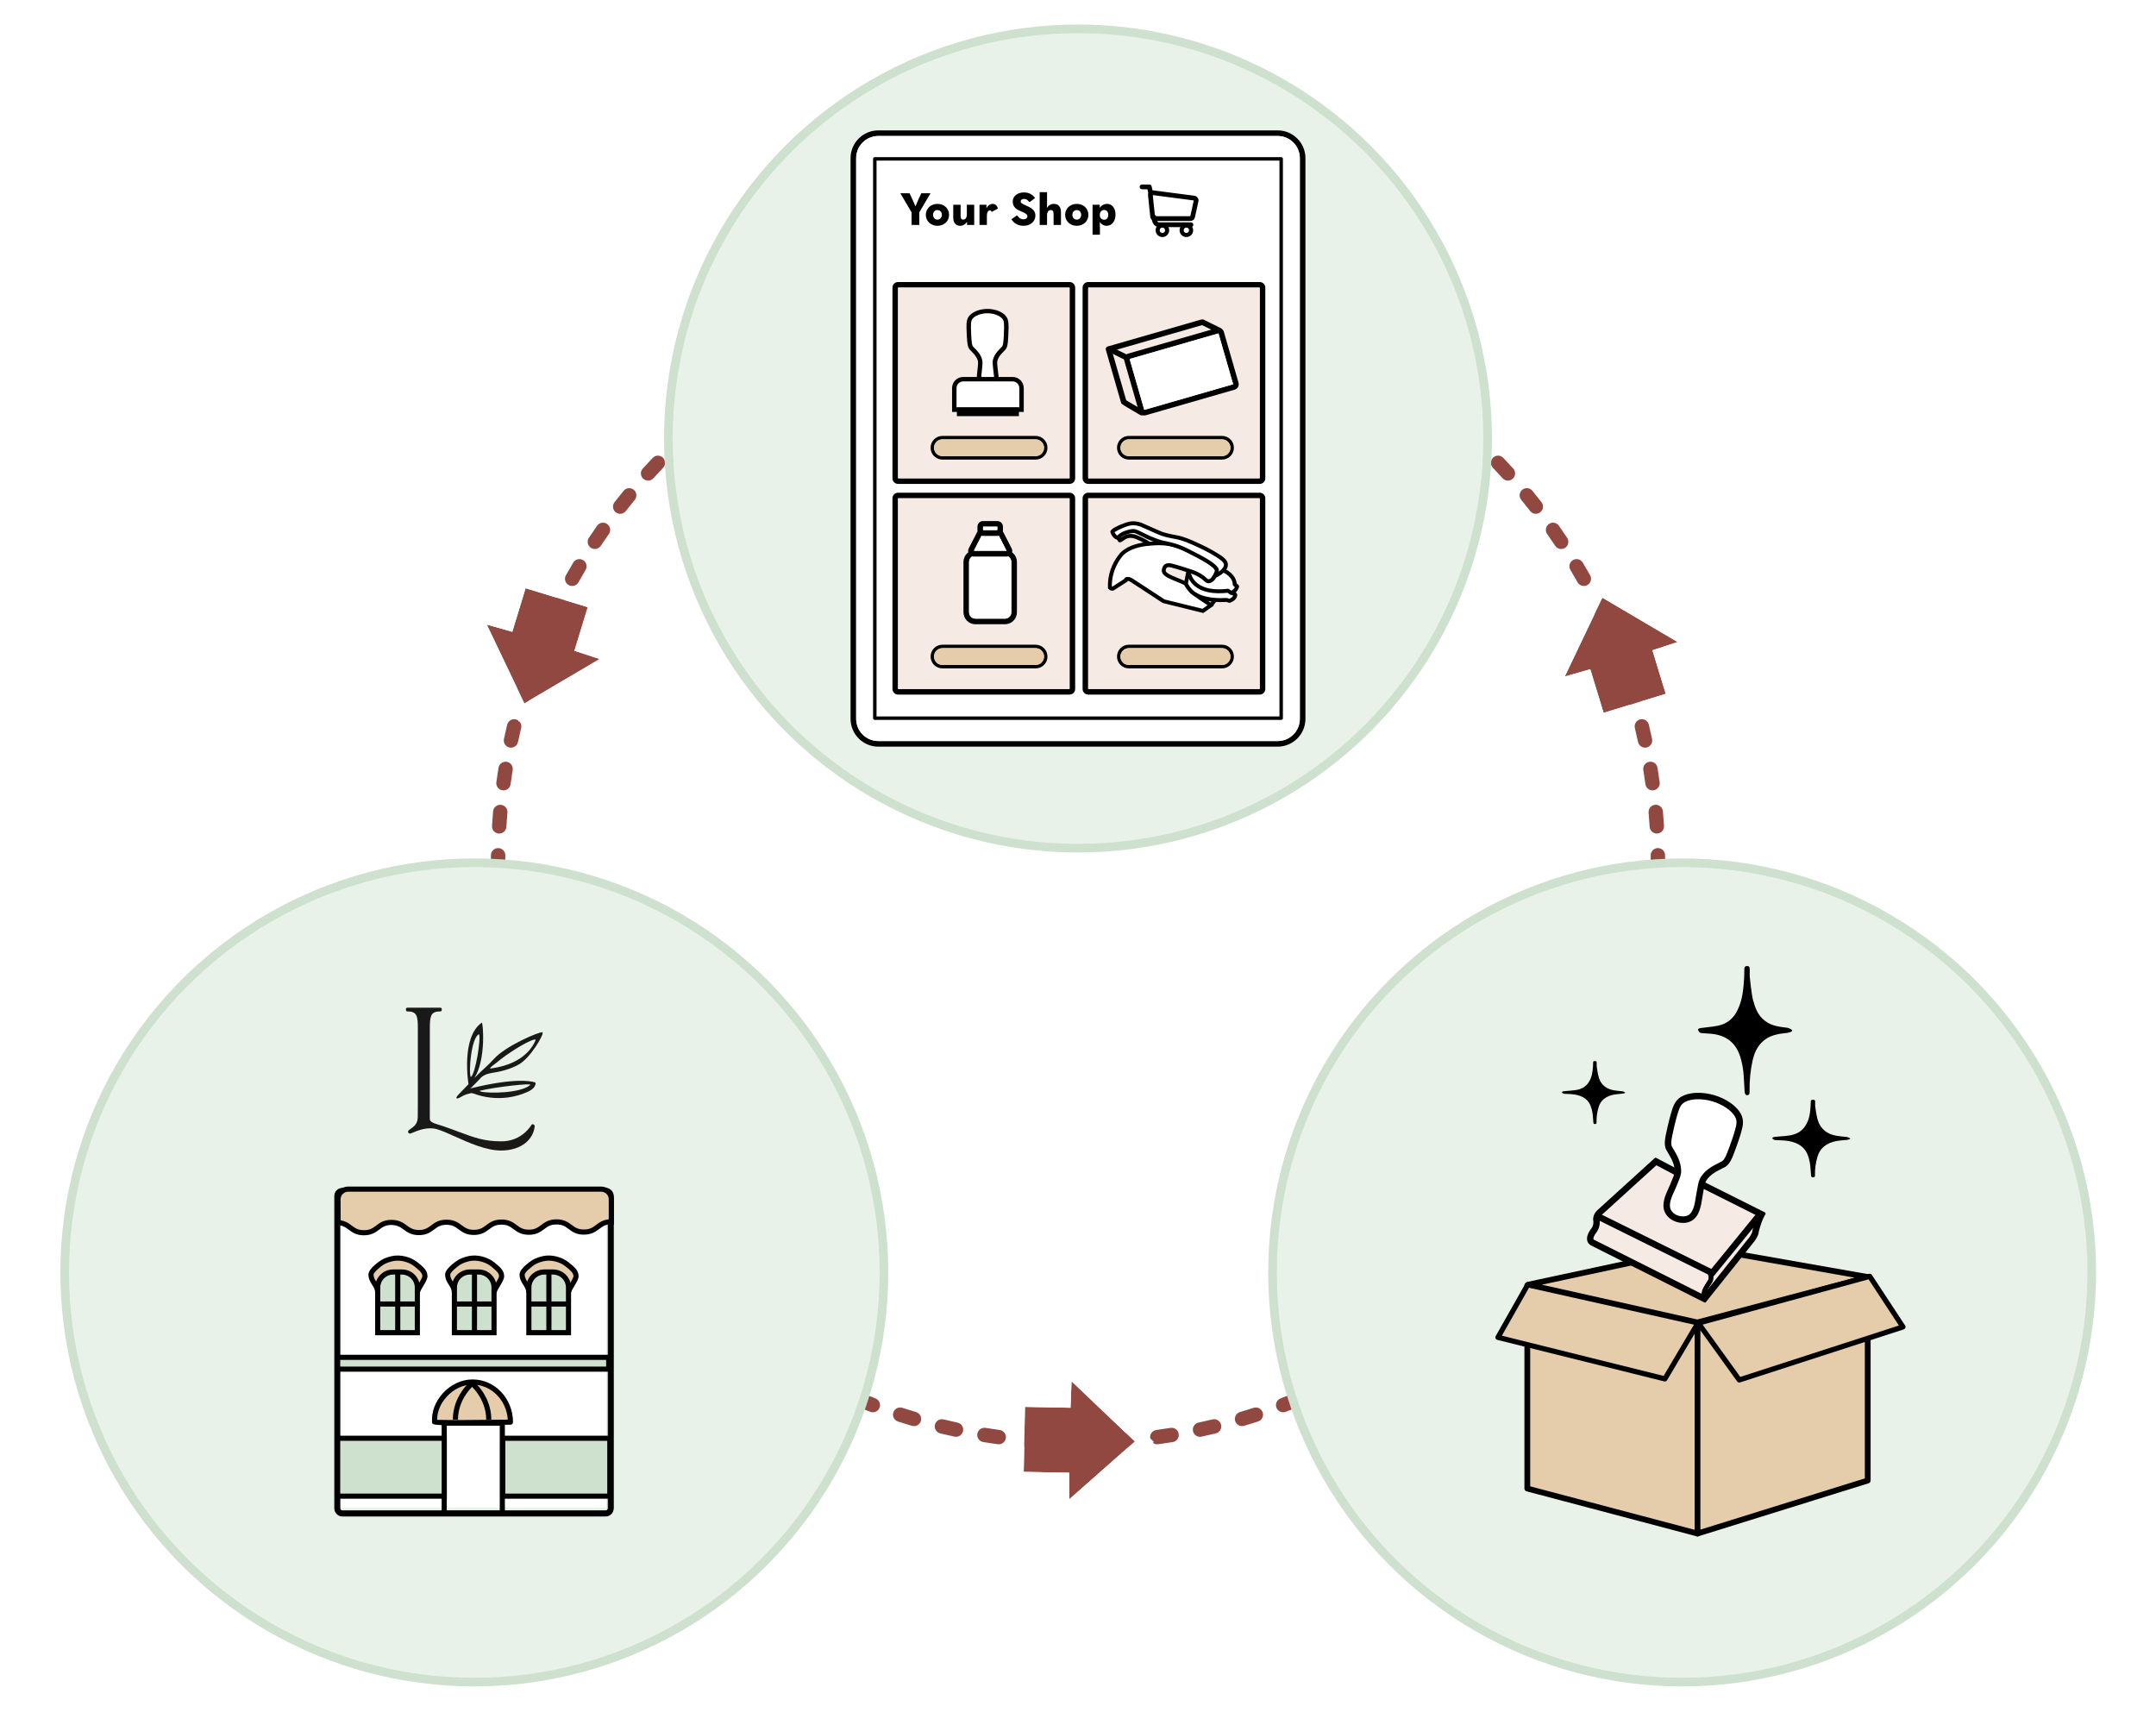 <svg style="fill-rule:evenodd;clip-rule:evenodd;stroke-linecap:round;stroke-linejoin:round;stroke-miterlimit:2.5;" xml:space="preserve" xmlns:xlink="http://www.w3.org/1999/xlink" xmlns="http://www.w3.org/2000/svg" version="1.1" viewBox="0 0 500 400" height="100%" width="100%"><rect style="fill:#fff;" height="400" width="500" y="0" x="0"></rect><path style="fill:#914841;" d="M248.344,67.184c-0.92,0.011 -1.675,-0.726 -1.686,-1.645c-0.012,-0.92 0.726,-1.675 1.645,-1.686c0.565,-0.007 1.13,-0.011 1.697,-0.011c0.567,0 1.132,0.004 1.697,0.011c0.919,0.011 1.657,0.766 1.645,1.686c-0.011,0.919 -0.766,1.656 -1.686,1.645c-0.551,-0.007 -1.103,-0.01 -1.656,-0.01c-0.553,-0 -1.105,0.003 -1.656,0.01Zm9.932,0.244c-0.918,-0.057 -1.617,-0.848 -1.56,-1.765c0.056,-0.918 0.847,-1.617 1.765,-1.56c1.132,0.07 2.26,0.153 3.385,0.25c0.916,0.08 1.595,0.888 1.516,1.803c-0.079,0.916 -0.887,1.595 -1.803,1.516c-1.097,-0.095 -2.198,-0.176 -3.303,-0.244Zm9.885,0.979c-0.91,-0.125 -1.548,-0.965 -1.424,-1.876c0.125,-0.911 0.966,-1.549 1.877,-1.424c1.123,0.154 2.242,0.321 3.357,0.502c0.907,0.148 1.524,1.004 1.377,1.912c-0.148,0.907 -1.004,1.524 -1.911,1.376c-1.088,-0.176 -2.18,-0.34 -3.276,-0.49Zm9.784,1.716c-0.899,-0.192 -1.472,-1.079 -1.279,-1.977c0.192,-0.899 1.079,-1.473 1.978,-1.28c1.108,0.238 2.212,0.489 3.31,0.754c0.894,0.215 1.444,1.115 1.229,2.009c-0.215,0.894 -1.116,1.445 -2.009,1.229c-1.072,-0.258 -2.148,-0.503 -3.229,-0.735Zm9.626,2.448c-0.882,-0.26 -1.386,-1.187 -1.127,-2.069c0.26,-0.882 1.187,-1.387 2.069,-1.127c1.087,0.321 2.169,0.654 3.244,1.001c0.875,0.282 1.357,1.221 1.075,2.096c-0.282,0.875 -1.222,1.357 -2.097,1.075c-1.049,-0.338 -2.104,-0.664 -3.164,-0.976Zm9.414,3.165c-0.859,-0.326 -1.293,-1.288 -0.967,-2.148c0.325,-0.859 1.288,-1.293 2.147,-0.967c1.06,0.401 2.113,0.815 3.16,1.242c0.851,0.347 1.26,1.32 0.913,2.171c-0.347,0.852 -1.32,1.261 -2.171,0.914c-1.021,-0.417 -2.048,-0.82 -3.082,-1.212Zm9.15,3.865c-0.833,-0.389 -1.193,-1.381 -0.803,-2.214c0.389,-0.833 1.381,-1.193 2.214,-0.803c1.026,0.479 2.045,0.971 3.057,1.476c0.823,0.41 1.158,1.411 0.748,2.233c-0.41,0.823 -1.411,1.158 -2.234,0.748c-0.987,-0.492 -1.981,-0.972 -2.982,-1.44Zm8.834,4.542c-0.801,-0.451 -1.086,-1.467 -0.635,-2.268c0.451,-0.802 1.467,-1.086 2.268,-0.636c0.987,0.555 1.967,1.122 2.938,1.701c0.79,0.471 1.049,1.494 0.579,2.284c-0.471,0.789 -1.494,1.049 -2.284,0.578c-0.947,-0.565 -1.903,-1.118 -2.866,-1.659Zm8.47,5.19c-0.765,-0.51 -0.973,-1.544 -0.464,-2.31c0.509,-0.765 1.544,-0.973 2.31,-0.464c0.942,0.627 1.876,1.266 2.802,1.915c0.753,0.529 0.935,1.568 0.407,2.321c-0.528,0.752 -1.568,0.934 -2.32,0.406c-0.904,-0.634 -1.815,-1.257 -2.735,-1.868Zm8.06,5.807c-0.725,-0.565 -0.855,-1.613 -0.291,-2.338c0.565,-0.725 1.613,-0.856 2.338,-0.291c0.893,0.696 1.777,1.402 2.652,2.119c0.712,0.582 0.816,1.633 0.233,2.344c-0.582,0.711 -1.633,0.815 -2.344,0.233c-0.854,-0.7 -1.716,-1.389 -2.588,-2.067Zm7.607,6.39c-0.682,-0.617 -0.734,-1.671 -0.117,-2.353c0.617,-0.681 1.671,-0.733 2.353,-0.116c0.838,0.759 1.668,1.529 2.487,2.309c0.666,0.634 0.692,1.689 0.059,2.355c-0.634,0.666 -1.689,0.692 -2.355,0.058c-0.8,-0.761 -1.609,-1.512 -2.427,-2.253Zm7.111,6.937c-0.634,-0.666 -0.608,-1.721 0.058,-2.355c0.666,-0.633 1.721,-0.607 2.355,0.059c0.78,0.819 1.55,1.649 2.309,2.487c0.618,0.682 0.565,1.736 -0.116,2.353c-0.682,0.617 -1.736,0.565 -2.353,-0.116c-0.741,-0.819 -1.492,-1.628 -2.253,-2.428Zm6.577,7.446c-0.583,-0.711 -0.479,-1.762 0.232,-2.344c0.712,-0.583 1.762,-0.478 2.344,0.233c0.717,0.875 1.424,1.759 2.119,2.652c0.565,0.726 0.434,1.773 -0.291,2.338c-0.725,0.565 -1.773,0.434 -2.337,-0.291c-0.679,-0.872 -1.368,-1.734 -2.067,-2.588Zm6.005,7.913c-0.528,-0.752 -0.346,-1.792 0.406,-2.32c0.753,-0.528 1.792,-0.346 2.321,0.407c0.649,0.926 1.288,1.86 1.915,2.802c0.509,0.766 0.301,1.801 -0.464,2.31c-0.766,0.509 -1.8,0.301 -2.31,-0.464c-0.611,-0.92 -1.234,-1.831 -1.868,-2.735Zm5.399,8.338c-0.471,-0.789 -0.212,-1.813 0.578,-2.283c0.79,-0.471 1.813,-0.211 2.284,0.578c0.578,0.972 1.145,1.951 1.701,2.938c0.45,0.802 0.166,1.818 -0.636,2.269c-0.801,0.45 -1.817,0.166 -2.268,-0.636c-0.541,-0.962 -1.095,-1.918 -1.659,-2.866Zm4.761,8.718c-0.41,-0.822 -0.075,-1.823 0.747,-2.233c0.823,-0.41 1.824,-0.075 2.234,0.748c0.504,1.012 0.997,2.031 1.476,3.057c0.39,0.833 0.03,1.825 -0.803,2.214c-0.833,0.389 -1.825,0.029 -2.214,-0.803c-0.468,-1.001 -0.948,-1.995 -1.44,-2.983Zm4.093,9.051c-0.347,-0.852 0.062,-1.824 0.914,-2.172c0.851,-0.347 1.824,0.063 2.171,0.914c0.427,1.047 0.841,2.1 1.242,3.16c0.326,0.859 -0.108,1.822 -0.967,2.147c-0.86,0.326 -1.822,-0.108 -2.148,-0.967c-0.392,-1.034 -0.795,-2.061 -1.212,-3.082Zm3.401,9.332c-0.282,-0.875 0.2,-1.815 1.075,-2.097c0.875,-0.282 1.814,0.2 2.096,1.075c0.347,1.075 0.68,2.157 1.001,3.244c0.26,0.882 -0.245,1.809 -1.127,2.069c-0.882,0.26 -1.809,-0.245 -2.069,-1.127c-0.312,-1.06 -0.638,-2.115 -0.976,-3.164Zm2.689,9.561c-0.216,-0.893 0.335,-1.794 1.229,-2.009c0.894,-0.215 1.794,0.336 2.009,1.229c0.265,1.099 0.516,2.202 0.754,3.311c0.193,0.899 -0.381,1.785 -1.279,1.978c-0.899,0.192 -1.786,-0.381 -1.978,-1.28c-0.232,-1.081 -0.477,-2.157 -0.735,-3.229Zm1.96,9.737c-0.147,-0.907 0.47,-1.764 1.377,-1.911c0.908,-0.147 1.764,0.469 1.912,1.377c0.181,1.115 0.348,2.234 0.502,3.357c0.125,0.911 -0.513,1.752 -1.424,1.877c-0.911,0.124 -1.751,-0.514 -1.876,-1.425c-0.15,-1.096 -0.314,-2.187 -0.491,-3.275Zm1.226,9.858c-0.079,-0.916 0.6,-1.724 1.516,-1.803c0.915,-0.079 1.723,0.6 1.803,1.516c0.097,1.124 0.18,2.253 0.25,3.385c0.057,0.918 -0.642,1.708 -1.56,1.765c-0.917,0.056 -1.708,-0.643 -1.765,-1.56c-0.068,-1.105 -0.149,-2.206 -0.244,-3.303Zm0.488,9.923c-0.011,-0.92 0.726,-1.675 1.645,-1.686c0.92,-0.012 1.675,0.726 1.686,1.645c0.007,0.565 0.011,1.13 0.011,1.697c-0,0.566 -0.004,1.132 -0.011,1.697c-0.011,0.919 -0.766,1.656 -1.686,1.645c-0.919,-0.011 -1.656,-0.767 -1.645,-1.686c0.007,-0.551 0.01,-1.103 0.01,-1.656c0,-0.553 -0.003,-1.105 -0.01,-1.656Zm-0.244,9.932c0.057,-0.918 0.848,-1.617 1.765,-1.56c0.918,0.056 1.617,0.847 1.56,1.765c-0.07,1.132 -0.153,2.26 -0.25,3.385c-0.08,0.916 -0.888,1.595 -1.803,1.516c-0.916,-0.079 -1.595,-0.887 -1.516,-1.803c0.095,-1.097 0.176,-2.198 0.244,-3.303Zm-0.979,9.885c0.125,-0.91 0.965,-1.548 1.876,-1.424c0.911,0.125 1.549,0.966 1.424,1.877c-0.154,1.123 -0.321,2.242 -0.502,3.357c-0.148,0.907 -1.004,1.524 -1.912,1.377c-0.907,-0.148 -1.524,-1.004 -1.376,-1.911c0.176,-1.088 0.34,-2.18 0.49,-3.276Zm-1.716,9.784c0.192,-0.899 1.079,-1.472 1.977,-1.279c0.899,0.192 1.473,1.079 1.28,1.978c-0.238,1.108 -0.489,2.212 -0.754,3.31c-0.215,0.894 -1.115,1.444 -2.009,1.229c-0.894,-0.215 -1.445,-1.116 -1.229,-2.009c0.258,-1.072 0.503,-2.148 0.735,-3.229Zm-2.448,9.626c0.26,-0.882 1.187,-1.386 2.069,-1.127c0.882,0.26 1.387,1.187 1.127,2.069c-0.321,1.087 -0.654,2.169 -1.001,3.244c-0.282,0.875 -1.221,1.357 -2.096,1.075c-0.875,-0.282 -1.357,-1.222 -1.075,-2.097c0.338,-1.049 0.664,-2.104 0.976,-3.164Zm-3.165,9.414c0.326,-0.859 1.288,-1.293 2.148,-0.967c0.859,0.325 1.293,1.288 0.967,2.147c-0.401,1.06 -0.815,2.113 -1.242,3.16c-0.347,0.851 -1.32,1.26 -2.171,0.913c-0.852,-0.347 -1.261,-1.32 -0.914,-2.171c0.417,-1.021 0.82,-2.048 1.212,-3.082Zm-3.865,9.15c0.389,-0.833 1.381,-1.193 2.214,-0.803c0.833,0.389 1.193,1.381 0.803,2.214c-0.479,1.026 -0.971,2.045 -1.476,3.057c-0.41,0.823 -1.411,1.158 -2.233,0.748c-0.823,-0.41 -1.158,-1.411 -0.748,-2.234c0.492,-0.987 0.972,-1.981 1.44,-2.982Zm-4.542,8.834c0.451,-0.801 1.467,-1.086 2.268,-0.635c0.802,0.451 1.086,1.467 0.636,2.268c-0.555,0.987 -1.122,1.967 -1.701,2.938c-0.471,0.79 -1.494,1.049 -2.284,0.579c-0.789,-0.471 -1.049,-1.494 -0.578,-2.284c0.565,-0.947 1.118,-1.903 1.659,-2.866Zm-5.19,8.47c0.51,-0.765 1.544,-0.973 2.31,-0.464c0.765,0.509 0.973,1.544 0.464,2.31c-0.627,0.942 -1.266,1.876 -1.915,2.802c-0.529,0.753 -1.568,0.935 -2.321,0.407c-0.752,-0.528 -0.934,-1.568 -0.406,-2.32c0.634,-0.904 1.257,-1.815 1.868,-2.735Zm-5.807,8.06c0.565,-0.725 1.613,-0.855 2.338,-0.291c0.725,0.565 0.856,1.613 0.291,2.338c-0.696,0.893 -1.402,1.777 -2.119,2.652c-0.582,0.712 -1.633,0.816 -2.344,0.233c-0.711,-0.582 -0.815,-1.633 -0.233,-2.344c0.7,-0.854 1.389,-1.716 2.067,-2.588Zm-6.39,7.607c0.617,-0.682 1.671,-0.734 2.353,-0.117c0.681,0.617 0.733,1.671 0.116,2.353c-0.759,0.838 -1.529,1.668 -2.309,2.487c-0.634,0.666 -1.689,0.692 -2.355,0.059c-0.666,-0.634 -0.692,-1.689 -0.058,-2.355c0.761,-0.8 1.512,-1.609 2.253,-2.427Zm-6.937,7.111c0.666,-0.634 1.721,-0.608 2.355,0.058c0.633,0.666 0.607,1.721 -0.059,2.355c-0.819,0.78 -1.649,1.55 -2.487,2.309c-0.682,0.618 -1.736,0.565 -2.353,-0.116c-0.617,-0.682 -0.565,-1.736 0.116,-2.353c0.819,-0.741 1.628,-1.492 2.428,-2.253Zm-7.446,6.577c0.711,-0.583 1.762,-0.479 2.344,0.232c0.583,0.712 0.478,1.762 -0.233,2.344c-0.875,0.717 -1.759,1.424 -2.652,2.119c-0.726,0.565 -1.773,0.434 -2.338,-0.291c-0.565,-0.725 -0.434,-1.773 0.291,-2.337c0.872,-0.679 1.734,-1.368 2.588,-2.067Zm-7.913,6.005c0.752,-0.528 1.792,-0.346 2.32,0.406c0.528,0.753 0.346,1.792 -0.407,2.321c-0.926,0.649 -1.86,1.288 -2.802,1.915c-0.766,0.509 -1.801,0.301 -2.31,-0.464c-0.509,-0.766 -0.301,-1.8 0.464,-2.31c0.92,-0.611 1.831,-1.234 2.735,-1.868Zm-8.338,5.399c0.789,-0.471 1.813,-0.212 2.283,0.578c0.471,0.79 0.211,1.813 -0.578,2.284c-0.972,0.578 -1.951,1.145 -2.938,1.701c-0.802,0.45 -1.818,0.166 -2.269,-0.636c-0.45,-0.801 -0.166,-1.817 0.636,-2.268c0.962,-0.541 1.918,-1.095 2.866,-1.659Zm-8.718,4.761c0.822,-0.41 1.823,-0.075 2.233,0.747c0.41,0.823 0.075,1.824 -0.748,2.234c-1.012,0.504 -2.031,0.997 -3.057,1.476c-0.833,0.39 -1.825,0.03 -2.214,-0.803c-0.389,-0.833 -0.029,-1.825 0.803,-2.214c1.001,-0.468 1.995,-0.948 2.983,-1.44Zm-9.051,4.093c0.852,-0.347 1.824,0.062 2.172,0.914c0.347,0.851 -0.063,1.824 -0.914,2.171c-1.047,0.427 -2.1,0.841 -3.16,1.242c-0.859,0.326 -1.822,-0.108 -2.147,-0.967c-0.326,-0.86 0.108,-1.822 0.967,-2.148c1.034,-0.392 2.061,-0.795 3.082,-1.212Zm-9.332,3.401c0.875,-0.282 1.815,0.2 2.097,1.075c0.282,0.875 -0.2,1.814 -1.075,2.096c-1.075,0.347 -2.157,0.68 -3.244,1.001c-0.882,0.26 -1.809,-0.245 -2.069,-1.127c-0.26,-0.882 0.245,-1.809 1.127,-2.069c1.06,-0.312 2.115,-0.638 3.164,-0.976Zm-9.561,2.689c0.893,-0.216 1.794,0.335 2.009,1.229c0.215,0.894 -0.336,1.794 -1.229,2.009c-1.099,0.265 -2.202,0.516 -3.311,0.754c-0.899,0.193 -1.785,-0.381 -1.978,-1.279c-0.192,-0.899 0.381,-1.786 1.28,-1.978c1.081,-0.232 2.157,-0.477 3.229,-0.735Zm-9.737,1.96c0.907,-0.147 1.764,0.47 1.911,1.377c0.147,0.908 -0.469,1.764 -1.377,1.912c-1.115,0.181 -2.234,0.348 -3.357,0.502c-0.911,0.125 -1.752,-0.513 -1.877,-1.424c-0.124,-0.911 0.514,-1.751 1.425,-1.876c1.096,-0.15 2.187,-0.314 3.275,-0.491Zm-9.858,1.226c0.916,-0.079 1.724,0.6 1.803,1.516c0.079,0.915 -0.6,1.723 -1.516,1.803c-1.124,0.097 -2.253,0.18 -3.385,0.25c-0.918,0.057 -1.708,-0.642 -1.765,-1.56c-0.056,-0.917 0.643,-1.708 1.56,-1.765c1.105,-0.068 2.206,-0.149 3.303,-0.244Zm-9.923,0.488c0.92,-0.011 1.675,0.726 1.686,1.645c0.012,0.92 -0.726,1.675 -1.645,1.686c-0.565,0.007 -1.13,0.011 -1.697,0.011c-0.566,-0 -1.132,-0.004 -1.697,-0.011c-0.919,-0.011 -1.656,-0.766 -1.645,-1.686c0.011,-0.919 0.767,-1.656 1.686,-1.645c0.551,0.007 1.103,0.01 1.656,0.01c0.553,0 1.105,-0.003 1.656,-0.01Zm-9.932,-0.244c0.918,0.057 1.617,0.848 1.56,1.765c-0.056,0.918 -0.847,1.617 -1.765,1.56c-1.132,-0.07 -2.26,-0.153 -3.385,-0.25c-0.916,-0.08 -1.595,-0.888 -1.516,-1.803c0.079,-0.916 0.887,-1.595 1.803,-1.516c1.097,0.095 2.198,0.176 3.303,0.244Zm-9.885,-0.979c0.91,0.125 1.548,0.965 1.424,1.876c-0.125,0.911 -0.966,1.549 -1.877,1.424c-1.123,-0.154 -2.242,-0.321 -3.357,-0.502c-0.907,-0.148 -1.524,-1.004 -1.377,-1.912c0.148,-0.907 1.004,-1.524 1.911,-1.376c1.088,0.176 2.18,0.34 3.276,0.49Zm-9.784,-1.716c0.899,0.192 1.472,1.079 1.279,1.977c-0.192,0.899 -1.079,1.473 -1.978,1.28c-1.108,-0.238 -2.212,-0.489 -3.31,-0.754c-0.894,-0.215 -1.444,-1.115 -1.229,-2.009c0.215,-0.894 1.116,-1.445 2.009,-1.229c1.072,0.258 2.148,0.503 3.229,0.735Zm-9.626,-2.448c0.882,0.26 1.386,1.187 1.127,2.069c-0.26,0.882 -1.187,1.387 -2.069,1.127c-1.087,-0.321 -2.169,-0.654 -3.244,-1.001c-0.875,-0.282 -1.357,-1.221 -1.075,-2.096c0.282,-0.875 1.222,-1.357 2.097,-1.075c1.049,0.338 2.104,0.664 3.164,0.976Zm-9.414,-3.165c0.859,0.326 1.293,1.288 0.967,2.148c-0.325,0.859 -1.288,1.293 -2.147,0.967c-1.06,-0.401 -2.113,-0.815 -3.16,-1.242c-0.851,-0.347 -1.26,-1.32 -0.913,-2.171c0.347,-0.852 1.32,-1.261 2.171,-0.914c1.021,0.417 2.048,0.82 3.082,1.212Zm-9.15,-3.865c0.833,0.389 1.193,1.381 0.803,2.214c-0.389,0.833 -1.381,1.193 -2.214,0.803c-1.026,-0.479 -2.045,-0.971 -3.057,-1.476c-0.823,-0.41 -1.158,-1.411 -0.748,-2.233c0.41,-0.823 1.411,-1.158 2.234,-0.748c0.987,0.492 1.981,0.972 2.982,1.44Zm-8.834,-4.542c0.801,0.451 1.086,1.467 0.635,2.268c-0.451,0.802 -1.467,1.086 -2.268,0.636c-0.987,-0.555 -1.967,-1.122 -2.938,-1.701c-0.79,-0.471 -1.049,-1.494 -0.579,-2.284c0.471,-0.789 1.494,-1.049 2.284,-0.578c0.947,0.565 1.903,1.118 2.866,1.659Zm-8.47,-5.19c0.765,0.51 0.973,1.544 0.464,2.31c-0.509,0.765 -1.544,0.973 -2.31,0.464c-0.942,-0.627 -1.876,-1.266 -2.802,-1.915c-0.753,-0.529 -0.935,-1.568 -0.407,-2.321c0.528,-0.752 1.568,-0.934 2.32,-0.406c0.904,0.634 1.815,1.257 2.735,1.868Zm-8.06,-5.807c0.725,0.565 0.855,1.613 0.291,2.338c-0.565,0.725 -1.613,0.856 -2.338,0.291c-0.893,-0.696 -1.777,-1.402 -2.652,-2.119c-0.712,-0.582 -0.816,-1.633 -0.233,-2.344c0.582,-0.711 1.633,-0.815 2.344,-0.233c0.854,0.7 1.716,1.389 2.588,2.067Zm-7.607,-6.39c0.682,0.617 0.734,1.671 0.117,2.353c-0.617,0.681 -1.671,0.733 -2.353,0.116c-0.838,-0.759 -1.668,-1.529 -2.487,-2.309c-0.666,-0.634 -0.692,-1.689 -0.059,-2.355c0.634,-0.666 1.689,-0.692 2.355,-0.058c0.8,0.761 1.609,1.512 2.427,2.253Zm-7.111,-6.937c0.634,0.666 0.608,1.721 -0.058,2.355c-0.666,0.633 -1.721,0.607 -2.355,-0.059c-0.78,-0.819 -1.55,-1.649 -2.309,-2.487c-0.618,-0.682 -0.565,-1.736 0.116,-2.353c0.682,-0.617 1.736,-0.565 2.353,0.116c0.741,0.819 1.492,1.628 2.253,2.428Zm-6.577,-7.446c0.583,0.711 0.479,1.762 -0.232,2.344c-0.712,0.583 -1.762,0.478 -2.344,-0.233c-0.717,-0.875 -1.424,-1.759 -2.119,-2.652c-0.565,-0.726 -0.434,-1.773 0.291,-2.338c0.725,-0.565 1.773,-0.434 2.337,0.291c0.679,0.872 1.368,1.734 2.067,2.588Zm-6.005,-7.913c0.528,0.752 0.346,1.792 -0.406,2.32c-0.753,0.528 -1.792,0.346 -2.321,-0.407c-0.649,-0.926 -1.288,-1.86 -1.915,-2.802c-0.509,-0.766 -0.301,-1.801 0.464,-2.31c0.766,-0.509 1.8,-0.301 2.31,0.464c0.611,0.92 1.234,1.831 1.868,2.735Zm-5.399,-8.338c0.471,0.789 0.212,1.813 -0.578,2.283c-0.79,0.471 -1.813,0.211 -2.284,-0.578c-0.578,-0.972 -1.145,-1.951 -1.701,-2.938c-0.45,-0.802 -0.166,-1.818 0.636,-2.269c0.801,-0.45 1.817,-0.166 2.268,0.636c0.541,0.962 1.095,1.918 1.659,2.866Zm-4.761,-8.718c0.41,0.822 0.075,1.823 -0.747,2.233c-0.823,0.41 -1.824,0.075 -2.234,-0.748c-0.504,-1.012 -0.997,-2.031 -1.476,-3.057c-0.39,-0.833 -0.03,-1.825 0.803,-2.214c0.833,-0.389 1.825,-0.029 2.214,0.803c0.468,1.001 0.948,1.995 1.44,2.983Zm-4.093,-9.051c0.347,0.852 -0.062,1.824 -0.914,2.172c-0.851,0.347 -1.824,-0.063 -2.171,-0.914c-0.427,-1.047 -0.841,-2.1 -1.242,-3.16c-0.326,-0.859 0.108,-1.822 0.967,-2.147c0.86,-0.326 1.822,0.108 2.148,0.967c0.392,1.034 0.795,2.061 1.212,3.082Zm-3.401,-9.332c0.282,0.875 -0.2,1.815 -1.075,2.097c-0.875,0.282 -1.814,-0.2 -2.096,-1.075c-0.347,-1.075 -0.68,-2.157 -1.001,-3.244c-0.26,-0.882 0.245,-1.809 1.127,-2.069c0.882,-0.26 1.809,0.245 2.069,1.127c0.312,1.06 0.638,2.115 0.976,3.164Zm-2.689,-9.561c0.216,0.893 -0.335,1.794 -1.229,2.009c-0.894,0.215 -1.794,-0.336 -2.009,-1.229c-0.265,-1.099 -0.516,-2.202 -0.754,-3.311c-0.193,-0.899 0.381,-1.785 1.279,-1.978c0.899,-0.192 1.786,0.381 1.978,1.28c0.232,1.081 0.477,2.157 0.735,3.229Zm-1.96,-9.737c0.147,0.907 -0.47,1.764 -1.377,1.911c-0.908,0.147 -1.764,-0.469 -1.912,-1.377c-0.181,-1.115 -0.348,-2.234 -0.502,-3.357c-0.125,-0.911 0.513,-1.752 1.424,-1.877c0.911,-0.124 1.751,0.514 1.876,1.425c0.15,1.096 0.314,2.187 0.491,3.275Zm-1.226,-9.858c0.079,0.916 -0.6,1.724 -1.516,1.803c-0.915,0.079 -1.723,-0.6 -1.803,-1.516c-0.097,-1.124 -0.18,-2.253 -0.25,-3.385c-0.057,-0.918 0.642,-1.708 1.56,-1.765c0.917,-0.056 1.708,0.643 1.765,1.56c0.068,1.105 0.149,2.206 0.244,3.303Zm-0.488,-9.923c0.011,0.92 -0.726,1.675 -1.645,1.686c-0.92,0.012 -1.675,-0.726 -1.686,-1.645c-0.007,-0.565 -0.011,-1.13 -0.011,-1.697c0,-0.566 0.004,-1.132 0.011,-1.697c0.011,-0.919 0.766,-1.656 1.686,-1.645c0.919,0.011 1.656,0.767 1.645,1.686c-0.007,0.551 -0.01,1.103 -0.01,1.656c-0,0.553 0.003,1.105 0.01,1.656Zm0.244,-9.932c-0.057,0.918 -0.848,1.617 -1.765,1.56c-0.918,-0.056 -1.617,-0.847 -1.56,-1.765c0.07,-1.132 0.153,-2.26 0.25,-3.385c0.08,-0.916 0.888,-1.595 1.803,-1.516c0.916,0.079 1.595,0.887 1.516,1.803c-0.095,1.097 -0.176,2.198 -0.244,3.303Zm0.979,-9.885c-0.125,0.91 -0.965,1.548 -1.876,1.424c-0.911,-0.125 -1.549,-0.966 -1.424,-1.877c0.154,-1.123 0.321,-2.242 0.502,-3.357c0.148,-0.907 1.004,-1.524 1.912,-1.377c0.907,0.148 1.524,1.004 1.376,1.911c-0.176,1.088 -0.34,2.18 -0.49,3.276Zm1.716,-9.784c-0.192,0.899 -1.079,1.472 -1.977,1.279c-0.899,-0.192 -1.473,-1.079 -1.28,-1.978c0.238,-1.108 0.489,-2.212 0.754,-3.31c0.215,-0.894 1.115,-1.444 2.009,-1.229c0.894,0.215 1.445,1.116 1.229,2.009c-0.258,1.072 -0.503,2.148 -0.735,3.229Zm2.448,-9.626c-0.26,0.882 -1.187,1.386 -2.069,1.127c-0.882,-0.26 -1.387,-1.187 -1.127,-2.069c0.321,-1.087 0.654,-2.169 1.001,-3.244c0.282,-0.875 1.221,-1.357 2.096,-1.075c0.875,0.282 1.357,1.222 1.075,2.097c-0.338,1.049 -0.664,2.104 -0.976,3.164Zm3.165,-9.414c-0.326,0.859 -1.288,1.293 -2.148,0.967c-0.859,-0.325 -1.293,-1.288 -0.967,-2.147c0.401,-1.06 0.815,-2.113 1.242,-3.16c0.347,-0.851 1.32,-1.26 2.171,-0.913c0.852,0.347 1.261,1.32 0.914,2.171c-0.417,1.021 -0.82,2.048 -1.212,3.082Zm3.865,-9.15c-0.389,0.833 -1.381,1.193 -2.214,0.803c-0.833,-0.389 -1.193,-1.381 -0.803,-2.214c0.479,-1.026 0.971,-2.045 1.476,-3.057c0.41,-0.823 1.411,-1.158 2.233,-0.748c0.823,0.41 1.158,1.411 0.748,2.234c-0.492,0.987 -0.972,1.981 -1.44,2.982Zm4.542,-8.834c-0.451,0.801 -1.467,1.086 -2.268,0.635c-0.802,-0.451 -1.086,-1.467 -0.636,-2.268c0.555,-0.987 1.122,-1.967 1.701,-2.938c0.471,-0.79 1.494,-1.049 2.284,-0.579c0.789,0.471 1.049,1.494 0.578,2.284c-0.565,0.947 -1.118,1.903 -1.659,2.866Zm5.19,-8.47c-0.51,0.765 -1.544,0.973 -2.31,0.464c-0.765,-0.509 -0.973,-1.544 -0.464,-2.31c0.627,-0.942 1.266,-1.876 1.915,-2.802c0.529,-0.753 1.568,-0.935 2.321,-0.407c0.752,0.528 0.934,1.568 0.406,2.32c-0.634,0.904 -1.257,1.815 -1.868,2.735Zm5.807,-8.06c-0.565,0.725 -1.613,0.855 -2.338,0.291c-0.725,-0.565 -0.856,-1.613 -0.291,-2.338c0.696,-0.893 1.402,-1.777 2.119,-2.652c0.582,-0.712 1.633,-0.816 2.344,-0.233c0.711,0.582 0.815,1.633 0.233,2.344c-0.7,0.854 -1.389,1.716 -2.067,2.588Zm6.39,-7.607c-0.617,0.682 -1.671,0.734 -2.353,0.117c-0.681,-0.617 -0.733,-1.671 -0.116,-2.353c0.759,-0.838 1.529,-1.668 2.309,-2.487c0.634,-0.666 1.689,-0.692 2.355,-0.059c0.666,0.634 0.692,1.689 0.058,2.355c-0.761,0.8 -1.512,1.609 -2.253,2.427Zm6.937,-7.111c-0.666,0.634 -1.721,0.608 -2.355,-0.058c-0.633,-0.666 -0.607,-1.721 0.059,-2.355c0.819,-0.78 1.649,-1.55 2.487,-2.309c0.682,-0.618 1.736,-0.565 2.353,0.116c0.617,0.682 0.565,1.736 -0.116,2.353c-0.819,0.741 -1.628,1.492 -2.428,2.253Zm7.446,-6.577c-0.711,0.583 -1.762,0.479 -2.344,-0.232c-0.583,-0.712 -0.478,-1.762 0.233,-2.344c0.875,-0.717 1.759,-1.424 2.652,-2.119c0.726,-0.565 1.773,-0.434 2.338,0.291c0.565,0.725 0.434,1.773 -0.291,2.337c-0.872,0.679 -1.734,1.368 -2.588,2.067Zm7.913,-6.005c-0.752,0.528 -1.792,0.346 -2.32,-0.406c-0.528,-0.753 -0.346,-1.792 0.407,-2.321c0.926,-0.649 1.86,-1.288 2.802,-1.915c0.766,-0.509 1.801,-0.301 2.31,0.464c0.509,0.766 0.301,1.8 -0.464,2.31c-0.92,0.611 -1.831,1.234 -2.735,1.868Zm8.338,-5.399c-0.789,0.471 -1.813,0.212 -2.283,-0.578c-0.471,-0.79 -0.211,-1.813 0.578,-2.284c0.972,-0.578 1.951,-1.145 2.938,-1.701c0.802,-0.45 1.818,-0.166 2.269,0.636c0.45,0.801 0.166,1.817 -0.636,2.268c-0.962,0.541 -1.918,1.095 -2.866,1.659Zm8.718,-4.761c-0.822,0.41 -1.823,0.075 -2.233,-0.747c-0.41,-0.823 -0.075,-1.824 0.748,-2.234c1.012,-0.504 2.031,-0.997 3.057,-1.476c0.833,-0.39 1.825,-0.03 2.214,0.803c0.389,0.833 0.029,1.825 -0.803,2.214c-1.001,0.468 -1.995,0.948 -2.983,1.44Zm9.051,-4.093c-0.852,0.347 -1.824,-0.062 -2.172,-0.914c-0.347,-0.851 0.063,-1.824 0.914,-2.171c1.047,-0.427 2.1,-0.841 3.16,-1.242c0.859,-0.326 1.822,0.108 2.147,0.967c0.326,0.86 -0.108,1.822 -0.967,2.148c-1.034,0.392 -2.061,0.795 -3.082,1.212Zm9.332,-3.401c-0.875,0.282 -1.815,-0.2 -2.097,-1.075c-0.282,-0.875 0.2,-1.814 1.075,-2.096c1.075,-0.347 2.157,-0.68 3.244,-1.001c0.882,-0.26 1.809,0.245 2.069,1.127c0.26,0.882 -0.245,1.809 -1.127,2.069c-1.06,0.312 -2.115,0.638 -3.164,0.976Zm9.561,-2.689c-0.893,0.216 -1.794,-0.335 -2.009,-1.229c-0.215,-0.894 0.336,-1.794 1.229,-2.009c1.099,-0.265 2.202,-0.516 3.311,-0.754c0.899,-0.193 1.785,0.381 1.978,1.279c0.192,0.899 -0.381,1.786 -1.28,1.978c-1.081,0.232 -2.157,0.477 -3.229,0.735Zm9.737,-1.96c-0.907,0.147 -1.764,-0.47 -1.911,-1.377c-0.147,-0.908 0.469,-1.764 1.377,-1.912c1.115,-0.181 2.234,-0.348 3.357,-0.502c0.911,-0.125 1.752,0.513 1.877,1.424c0.124,0.911 -0.514,1.751 -1.425,1.876c-1.096,0.15 -2.187,0.314 -3.275,0.491Zm9.858,-1.226c-0.916,0.079 -1.724,-0.6 -1.803,-1.516c-0.079,-0.915 0.6,-1.723 1.516,-1.803c1.124,-0.097 2.253,-0.18 3.385,-0.25c0.918,-0.057 1.708,0.642 1.765,1.56c0.056,0.917 -0.643,1.708 -1.56,1.765c-1.105,0.068 -2.206,0.149 -3.303,0.244Z"></path><g id="Received"><circle style="fill:#e8f2e8;stroke:#cee0ce;stroke-width:2px;" r="95" cy="295.058" cx="390.106"></circle><g id="Box"><path style="fill:#e5cdac;stroke:#000;stroke-width:1.34px;stroke-miterlimit:1.5;" d="M393.672,306.625l0,48.979l-39.472,-10.437l0,-47.123l39.472,8.581Z"></path><path style="fill:#e5ccab;stroke:#000;stroke-width:1.2px;" d="M347.392,310.115l6.919,-12.227l40.229,7.607l-8.441,14.247l-38.707,-9.627Z"></path><path style="fill:#e5cdac;stroke:#000;stroke-width:1.34px;stroke-miterlimit:1.5;" d="M393.672,306.625l0,48.979l39.473,-12.293l-0,-47.123l-39.473,10.437Z"></path><path style="fill:#e5ccab;" d="M354.465,297.888l39.945,-8.583l38.838,6.835l-39.609,10.518l-39.174,-8.77Z"></path><path style="fill:none;stroke:#000;stroke-width:1.34px;stroke-miterlimit:1.5;" d="M354.465,297.888l39.945,-8.583l38.838,6.835l-39.609,10.518l-39.174,-8.77Z"></path><path style="fill:#e5ccab;stroke:#000;stroke-width:1.2px;" d="M441.313,307.693l-7.705,-11.734l-39.741,10.851l9.492,13.178l37.954,-12.295Z"></path></g><path style="fill-rule:nonzero;" d="M406.638,232.159c0.429,1.756 1.209,3.472 2.692,4.564c1.56,1.21 3.315,1.366 5.188,1.6c0.195,-0 1.404,0.507 1.053,0.78c-0.429,0.351 -1.014,0.39 -1.56,0.468c-0.703,0.078 -1.444,0.156 -2.146,0.351c-3.042,0.741 -4.681,2.887 -5.383,5.812c-0.546,2.419 -0.78,4.915 -0.741,7.412c-0,0.234 -0,0.507 -0.156,0.663c-0.117,0.117 -0.468,0.195 -0.624,0.117c-0.156,-0.078 -0.312,-0.39 -0.351,-0.585c-0.117,-1.6 -0.156,-3.238 -0.312,-4.837c-0.117,-1.17 -0.39,-2.341 -0.703,-3.433c-1.014,-3.238 -3.237,-4.993 -6.631,-5.344c-0.663,-0.078 -1.365,-0.078 -2.028,-0.156c-0.234,0 -0.546,0 -0.741,-0.156c-0.195,-0.156 -0.352,-0.429 -0.43,-0.663c0,-0.078 0.352,-0.351 0.547,-0.351c1.326,-0.195 2.691,-0.273 4.056,-0.546c2.146,-0.429 3.667,-1.678 4.603,-3.667c1.171,-2.419 1.366,-4.993 1.522,-7.607c-0,-0.624 0.039,-1.287 0.039,-1.911c-0,-0.429 0.195,-0.663 0.624,-0.663c0.468,-0 0.624,0.234 0.624,0.663l-0,1.755c-0,0 0.351,3.862 0.819,5.734l0.039,0Z"></path><path style="fill-rule:nonzero;" d="M421.617,259.888c0.352,1.053 1.015,2.067 2.224,2.769c1.287,0.741 2.77,0.819 4.33,0.975c0.156,0 1.17,0.312 0.858,0.468c-0.351,0.235 -0.819,0.235 -1.287,0.274c-0.585,0.039 -1.171,0.117 -1.756,0.195c-2.535,0.468 -3.9,1.755 -4.447,3.51c-0.468,1.483 -0.663,2.965 -0.624,4.447c0,0.117 0,0.312 -0.117,0.39c-0.117,0.078 -0.39,0.117 -0.507,0.078c-0.156,-0.039 -0.273,-0.234 -0.273,-0.351c-0.117,-0.975 -0.117,-1.95 -0.273,-2.925c-0.117,-0.703 -0.312,-1.405 -0.585,-2.068c-0.819,-1.95 -2.692,-3.003 -5.5,-3.198c-0.546,-0.039 -1.131,-0.039 -1.677,-0.078c-0.195,-0 -0.469,-0 -0.625,-0.117c-0.156,-0.078 -0.312,-0.235 -0.351,-0.391c0,-0.039 0.273,-0.195 0.468,-0.234c1.132,-0.117 2.263,-0.156 3.355,-0.312c1.794,-0.234 3.043,-1.014 3.823,-2.223c0.975,-1.443 1.131,-3.004 1.248,-4.564c0,-0.39 0.039,-0.78 0.039,-1.131c0,-0.273 0.156,-0.39 0.507,-0.39c0.39,-0 0.507,0.156 0.507,0.39l0,1.053c0,-0 0.273,2.301 0.663,3.433Z"></path><path style="fill-rule:nonzero;" d="M370.827,250.003c0.285,0.855 0.823,1.679 1.805,2.249c1.045,0.601 2.249,0.665 3.516,0.791c0.126,0 0.95,0.254 0.696,0.38c-0.285,0.19 -0.665,0.19 -1.045,0.222c-0.475,0.032 -0.95,0.095 -1.425,0.158c-2.059,0.38 -3.167,1.426 -3.61,2.851c-0.38,1.203 -0.539,2.407 -0.507,3.61c-0,0.095 -0,0.253 -0.095,0.317c-0.095,0.063 -0.317,0.095 -0.412,0.063c-0.126,-0.032 -0.221,-0.19 -0.221,-0.285c-0.095,-0.792 -0.095,-1.583 -0.222,-2.375c-0.095,-0.57 -0.254,-1.14 -0.475,-1.679c-0.665,-1.583 -2.185,-2.438 -4.466,-2.597c-0.443,-0.031 -0.918,-0.031 -1.361,-0.063c-0.159,0 -0.381,0 -0.507,-0.095c-0.127,-0.063 -0.254,-0.19 -0.285,-0.317c-0,-0.031 0.221,-0.158 0.38,-0.19c0.918,-0.095 1.837,-0.126 2.723,-0.253c1.457,-0.19 2.471,-0.823 3.104,-1.805c0.792,-1.172 0.919,-2.439 1.014,-3.706c-0,-0.316 0.031,-0.633 0.031,-0.918c0,-0.222 0.127,-0.317 0.412,-0.317c0.317,0 0.412,0.127 0.412,0.317l-0,0.855c-0,0 0.221,1.869 0.538,2.787Z"></path><g id="Stamp"><path style="fill:#f6eae5;fill-rule:nonzero;" d="M388.849,271.844l-4.821,-2.539l-13.081,11.884c-0,0 -0.927,0.795 -0.69,1.923c-0,0 0.177,1.119 -0.571,2.153c0,0 -1.85,2.213 -0.233,2.938l25.829,12.984l11.01,-13.794c0,0 0.839,-1.131 0.853,-1.812c-0,-0 0.49,-2.302 1.416,-3.968l-13.893,-6.967"></path><path style="fill:none;fill-rule:nonzero;" d="M388.849,271.844l-4.821,-2.539l-13.081,11.884c-0,0 -0.927,0.795 -0.69,1.923c-0,0 0.177,1.119 -0.571,2.153c0,0 -1.85,2.213 -0.233,2.938l25.829,12.984l11.01,-13.794c0,0 0.839,-1.131 0.853,-1.812c-0,-0 0.49,-2.302 1.416,-3.968l-13.893,-6.967"></path><path style="fill:#010101;fill-rule:nonzero;stroke:#000;stroke-width:0.6px;stroke-linecap:butt;stroke-miterlimit:2;" d="M395.406,301.745l-26.156,-13.143c-0.584,-0.265 -0.8,-0.695 -0.871,-1.011c-0.255,-1.119 0.834,-2.465 0.963,-2.614c0.604,-0.835 0.471,-1.785 0.466,-1.794c-0.28,-1.352 0.8,-2.296 0.843,-2.338l13.303,-12.083l5.099,2.683l-0.421,0.795l-4.544,-2.396l-12.848,11.673c-0.041,0.034 -0.729,0.65 -0.559,1.502c0.01,0.073 0.199,1.336 -0.643,2.505c-0.385,0.463 -0.916,1.343 -0.796,1.861c0.023,0.108 0.092,0.268 0.381,0.4l25.525,12.825l10.779,-13.511c0.3,-0.41 0.75,-1.173 0.751,-1.547c0.025,-0.164 0.445,-2.12 1.262,-3.764l-13.485,-6.761l0.399,-0.802l14.314,7.177l-0.229,0.407c-0.888,1.592 -1.365,3.82 -1.371,3.841c-0.005,0.707 -0.773,1.782 -0.929,1.993l-11.245,14.091l0.012,0.011Z"></path><path style="fill:#010101;fill-rule:nonzero;stroke:#000;stroke-width:0.6px;stroke-linecap:butt;stroke-miterlimit:2;" d="M397.196,295.738l-27.148,-13.45l0.399,-0.802l26.51,13.13l10.923,-13.39l0.697,0.57l-11.381,13.942Z"></path><path style="fill:#fff;fill-rule:nonzero;" d="M402.891,262.945c0.301,-1.049 0.586,-1.915 0.572,-2.768c-0.01,-0.68 -0.204,-1.345 -0.736,-2.077c-0.51,-0.703 -1.169,-1.294 -1.889,-1.786c-2.111,-1.454 -4.785,-2.241 -7.354,-2.163c-0.864,0.026 -1.739,0.166 -2.555,0.479c-0.844,0.328 -1.374,0.78 -1.744,1.349c-0.466,0.711 -0.695,1.594 -1.017,2.636c-0.27,0.894 -1.26,4.894 -1.317,6.015c-0.037,0.604 -0.038,1.164 0.269,1.683c0.977,1.681 1.963,3.147 2.005,5.176c0.021,1.042 -0.541,1.998 -0.89,2.947c-0.663,1.806 -2.388,4.36 -1.444,6.366c0.433,0.914 1.362,1.568 2.317,1.842c0.803,0.236 1.726,0.25 2.506,-0.073c2.225,-0.919 2.222,-4.354 2.664,-6.358c0.22,-0.987 0.265,-2.095 0.847,-2.96c1.133,-1.683 2.749,-2.384 4.488,-3.266c0.532,-0.272 0.836,-0.751 1.137,-1.27c0.551,-0.975 1.892,-4.872 2.148,-5.77l-0.007,-0.002Z"></path><path style="fill:#010101;fill-rule:nonzero;stroke:#000;stroke-width:0.6px;stroke-linecap:butt;stroke-miterlimit:2;" d="M388.951,283.072c-1.161,-0.341 -2.118,-1.113 -2.568,-2.071c-0.814,-1.734 0.12,-3.773 0.865,-5.407c0.213,-0.459 0.413,-0.899 0.561,-1.299c0.089,-0.246 0.2,-0.494 0.305,-0.744c0.299,-0.698 0.578,-1.356 0.56,-2.039c-0.03,-1.722 -0.79,-3.004 -1.669,-4.493l-0.274,-0.47c-0.368,-0.63 -0.366,-1.299 -0.327,-1.934c0.066,-1.203 1.083,-5.273 1.339,-6.117l0.114,-0.387c0.268,-0.91 0.512,-1.687 0.953,-2.367c0.462,-0.698 1.079,-1.178 1.958,-1.519c0.792,-0.312 1.706,-0.48 2.705,-0.513c2.657,-0.083 5.438,0.734 7.626,2.242c0.822,0.569 1.5,1.205 1.997,1.896c0.555,0.763 0.811,1.508 0.824,2.337c0.012,0.806 -0.22,1.594 -0.48,2.507l-0.114,0.387c-0.24,0.84 -1.587,4.813 -2.185,5.867c-0.311,0.555 -0.672,1.119 -1.322,1.45l-0.485,0.246c-1.544,0.777 -2.871,1.446 -3.836,2.875c-0.384,0.565 -0.507,1.276 -0.632,2.018c-0.047,0.267 -0.094,0.533 -0.147,0.79c-0.087,0.403 -0.158,0.857 -0.231,1.342c-0.311,2.011 -0.697,4.514 -2.698,5.335c-0.824,0.342 -1.814,0.37 -2.798,0.088l-0.029,-0.008l-0.012,-0.012Zm8.259,-27.981c-1.211,-0.356 -2.47,-0.524 -3.71,-0.491c-0.895,0.025 -1.703,0.176 -2.407,0.452c-0.695,0.271 -1.178,0.643 -1.53,1.178c-0.377,0.567 -0.59,1.291 -0.844,2.127l-0.116,0.394c-0.272,0.901 -1.24,4.853 -1.299,5.903c-0.026,0.537 -0.035,1.017 0.209,1.432l0.27,0.461c0.898,1.525 1.752,2.968 1.791,4.926c0.022,0.879 -0.315,1.652 -0.63,2.408c-0.101,0.235 -0.201,0.471 -0.285,0.703c-0.155,0.422 -0.368,0.881 -0.589,1.369c-0.711,1.543 -1.507,3.295 -0.872,4.657c0.341,0.723 1.12,1.357 2.029,1.602c0.774,0.227 1.584,0.201 2.214,-0.058c1.532,-0.632 1.865,-2.769 2.152,-4.647c0.08,-0.506 0.155,-0.975 0.246,-1.392c0.056,-0.241 0.099,-0.493 0.142,-0.745c0.136,-0.809 0.279,-1.639 0.773,-2.366c1.093,-1.625 2.591,-2.376 4.173,-3.172l0.476,-0.242c0.429,-0.217 0.682,-0.625 0.951,-1.091c0.52,-0.922 1.844,-4.761 2.102,-5.666l0.116,-0.394c0.247,-0.839 0.453,-1.565 0.443,-2.246c-0.006,-0.64 -0.211,-1.214 -0.649,-1.818c-0.438,-0.604 -1.042,-1.171 -1.779,-1.684c-1.018,-0.696 -2.175,-1.239 -3.386,-1.595l0.009,-0.005Z"></path><path style="fill:#cee0ce;fill-rule:nonzero;" d="M396.513,295.015c0.626,1.765 0.126,1.929 -0.541,3.057c-0.448,0.756 -1.201,1.859 -0.531,2.733"></path><path style="fill:#010101;fill-rule:nonzero;stroke:#000;stroke-width:0.2px;stroke-linecap:butt;stroke-miterlimit:2;" d="M395.089,301.076c-0.811,-1.057 -0.077,-2.281 0.409,-3.088l0.09,-0.146c0.122,-0.205 0.237,-0.382 0.347,-0.544c0.446,-0.671 0.599,-0.898 0.16,-2.133l0.845,-0.305c0.567,1.592 0.302,2.098 -0.257,2.939c-0.099,0.15 -0.209,0.312 -0.32,0.505l-0.091,0.152c-0.498,0.82 -0.876,1.55 -0.47,2.074l-0.713,0.546Z"></path></g></g><g id="Luxtown"><circle style="fill:#e8f2e8;stroke:#cee0ce;stroke-width:2px;" r="95" cy="295.058" cx="110"></circle><g id="Building"><rect style="fill:#fff;" height="73.838" width="62.045" y="275.779" x="78.576"></rect><path style="fill:#e5ccab;fill-rule:nonzero;" d="M118.377,329.774c0,-5.142 -3.933,-9.313 -8.788,-9.313c-4.855,0 -9.165,4.667 -8.788,9.313c0.02,0.228 17.576,0 17.576,0Z"></path><path style="fill:#010101;fill-rule:nonzero;" d="M105.517,330.498c-5.251,-0 -5.261,-0.188 -5.31,-0.674c-0.199,-2.358 0.723,-4.835 2.526,-6.787c1.853,-2.011 4.35,-3.17 6.856,-3.17c5.172,-0 9.383,4.438 9.383,9.908c-0,0.326 -0.258,0.594 -0.585,0.594c-6.123,0.079 -10.185,0.129 -12.87,0.129Zm-4.141,-1.258c2.031,0.089 10.413,0.019 16.387,-0.05c-0.287,-4.538 -3.844,-8.124 -8.174,-8.124c-2.17,-0 -4.349,1.01 -5.974,2.784c-1.447,1.575 -2.249,3.517 -2.239,5.399l-0,-0.009Z"></path><path style="fill-rule:nonzero;stroke:#000;stroke-width:0.2px;stroke-linecap:butt;stroke-miterlimit:2;" d="M140.452,351.548l-61.042,0c-0.981,0 -1.783,-0.813 -1.783,-1.805l-0,-72.389c-0,-0.992 0.802,-1.804 1.783,-1.804l61.042,-0c0.98,-0 1.783,0.812 1.783,1.804l0,72.389c0,0.992 -0.803,1.805 -1.783,1.805Zm-61.042,-74.795c-0.327,-0 -0.594,0.271 -0.594,0.601l-0,72.389c-0,0.331 0.267,0.602 0.594,0.602l61.042,-0c0.327,-0 0.595,-0.271 0.595,-0.602l-0,-72.389c-0,-0.33 -0.268,-0.601 -0.595,-0.601l-61.042,-0Z"></path><path style="fill:#e5ccab;fill-rule:nonzero;" d="M96.788,299.784c0,-0.912 1.744,-2.933 1.744,-3.844c0,-1.09 -0.842,-1.774 -2.081,-2.775c-1.486,-1.198 -3.695,-1.694 -5.419,-1.327c-0.733,0.158 -1.476,0.396 -2.14,0.753c-0.585,0.317 -2.873,1.981 -2.863,2.952c0.029,1.794 1.595,2.438 1.555,4.231"></path><path style="fill:#010101;fill-rule:nonzero;" d="M88.188,299.804l-1.189,-0.03c0.02,-0.733 -0.307,-1.229 -0.673,-1.813c-0.406,-0.634 -0.862,-1.348 -0.882,-2.398c-0.02,-1.555 3.141,-3.477 3.17,-3.487c0.664,-0.357 1.437,-0.625 2.299,-0.813c1.942,-0.416 4.32,0.169 5.915,1.447c1.288,1.03 2.308,1.852 2.308,3.23c0,0.624 -0.445,1.367 -0.961,2.229c-0.317,0.525 -0.792,1.328 -0.792,1.625l-1.189,-0c-0,-0.624 0.446,-1.368 0.961,-2.229c0.317,-0.526 0.792,-1.328 0.792,-1.615c0,-0.773 -0.634,-1.328 -1.862,-2.309c-1.308,-1.05 -3.329,-1.546 -4.924,-1.209c-0.753,0.159 -1.427,0.397 -1.982,0.694c-0.872,0.466 -2.556,1.942 -2.546,2.427c0.01,0.714 0.327,1.209 0.693,1.774c0.417,0.654 0.892,1.387 0.862,2.477Z"></path><path style="fill:#010101;fill-rule:nonzero;" d="M117.089,351.523l-14.663,-0l-0,-22.115l14.663,0l0,22.115Zm-13.474,-1.189l12.285,-0l0,-19.737l-12.285,-0l-0,19.737Z"></path><path style="fill:#e5ccab;fill-rule:nonzero;" d="M131.842,299.784c-0,-0.912 1.744,-2.933 1.744,-3.844c-0,-1.09 -0.842,-1.774 -2.081,-2.775c-1.486,-1.198 -3.696,-1.694 -5.42,-1.327c-0.733,0.158 -1.476,0.396 -2.14,0.753c-0.584,0.317 -2.873,1.981 -2.863,2.952c0.03,1.794 1.595,2.438 1.556,4.231"></path><path style="fill:#010101;fill-rule:nonzero;" d="M123.232,299.804l-1.189,-0.03c0.02,-0.733 -0.307,-1.229 -0.674,-1.813c-0.406,-0.634 -0.862,-1.348 -0.881,-2.398c-0.02,-1.555 3.14,-3.477 3.17,-3.487c0.664,-0.357 1.437,-0.625 2.299,-0.813c1.942,-0.416 4.319,0.169 5.914,1.447c1.288,1.03 2.309,1.852 2.309,3.23c0,0.624 -0.446,1.367 -0.961,2.229c-0.318,0.525 -0.793,1.328 -0.793,1.625l-1.189,-0c-0,-0.624 0.446,-1.368 0.961,-2.229c0.318,-0.526 0.793,-1.328 0.793,-1.615c0,-0.773 -0.634,-1.328 -1.863,-2.309c-1.307,-1.05 -3.338,-1.546 -4.924,-1.209c-0.753,0.159 -1.426,0.397 -1.981,0.694c-0.872,0.466 -2.556,1.942 -2.547,2.427c0.01,0.714 0.327,1.209 0.694,1.774c0.416,0.654 0.892,1.387 0.862,2.477Z"></path><path style="fill:#e5ccab;fill-rule:nonzero;" d="M114.573,299.784c-0,-0.912 1.743,-2.933 1.743,-3.844c0,-1.09 -0.842,-1.774 -2.08,-2.775c-1.486,-1.198 -3.696,-1.694 -5.42,-1.327c-0.733,0.158 -1.476,0.396 -2.14,0.753c-0.584,0.317 -2.873,1.981 -2.863,2.952c0.03,1.794 1.595,2.438 1.555,4.231"></path><path style="fill:#010101;fill-rule:nonzero;" d="M105.973,299.804l-1.189,-0.03c0.02,-0.733 -0.307,-1.229 -0.674,-1.813c-0.406,-0.634 -0.862,-1.348 -0.882,-2.398c-0.019,-1.555 3.141,-3.477 3.171,-3.487c0.664,-0.357 1.436,-0.625 2.298,-0.813c1.942,-0.416 4.32,0.169 5.915,1.447c1.288,1.04 2.309,1.852 2.309,3.23c-0,0.624 -0.446,1.367 -0.961,2.229c-0.317,0.525 -0.793,1.328 -0.793,1.625l-1.189,-0c0,-0.624 0.446,-1.368 0.961,-2.229c0.317,-0.526 0.793,-1.328 0.793,-1.615c-0,-0.773 -0.634,-1.328 -1.863,-2.309c-1.308,-1.05 -3.339,-1.546 -4.924,-1.209c-0.753,0.159 -1.427,0.397 -1.981,0.694c-0.872,0.466 -2.557,1.942 -2.547,2.427c0.01,0.714 0.327,1.209 0.694,1.774c0.416,0.654 0.892,1.387 0.862,2.477Z"></path><rect style="fill:#cee0ce;fill-rule:nonzero;" height="13.424" width="24.71" y="333.52" x="78.31"></rect><path style="fill:#010101;fill-rule:nonzero;" d="M103.615,347.529l-25.899,0l-0,-14.613l25.899,-0l-0,14.613Zm-24.71,-1.189l23.521,0l-0,-12.235l-23.521,-0l-0,12.235Z"></path><rect style="fill:#cee0ce;fill-rule:nonzero;" height="2.735" width="62.854" y="314.735" x="78.31"></rect><path style="fill:#010101;fill-rule:nonzero;" d="M141.759,318.074l-64.043,-0l-0,-3.924l64.043,0l-0,3.924Zm-62.854,-1.189l61.666,-0l-0,-1.546l-61.666,0l-0,1.546Z"></path><rect style="fill:#cee0ce;fill-rule:nonzero;" height="13.424" width="24.829" y="333.52" x="116.594"></rect><path style="fill:#010101;fill-rule:nonzero;" d="M142.018,347.529l-26.019,0l0,-14.613l26.019,-0l-0,14.613Zm-24.83,-1.189l23.641,0l-0,-12.235l-23.641,-0l0,12.235Z"></path><path style="fill:#010101;fill-rule:nonzero;" d="M106.211,329.19l-1.189,0c-0,-5.618 4.091,-8.897 4.27,-9.036l0.733,0.932c0,-0 -3.814,3.071 -3.814,8.094l-0,0.01Z"></path><path style="fill:#010101;fill-rule:nonzero;" d="M113.939,329.19l-1.189,0c-0,-5.023 -3.775,-8.065 -3.815,-8.094l0.733,-0.932c0.179,0.139 4.271,3.408 4.271,9.036l-0,-0.01Z"></path><path style="fill:#cee0ce;fill-rule:nonzero;" d="M90.566,294.959l3.25,-0c1.645,-0 2.972,1.328 2.972,2.972l0,11.097l-9.194,-0l-0,-11.097c-0,-1.644 1.328,-2.972 2.972,-2.972Z"></path><path style="fill:#010101;fill-rule:nonzero;" d="M97.383,309.622l-10.384,0l0,-11.096c0,-2.299 1.863,-4.161 4.162,-4.161l2.061,-0c2.298,-0 4.161,1.862 4.161,4.161l-0,11.096Zm-9.195,-1.189l8.006,0l-0,-9.907c-0,-1.635 -1.338,-2.973 -2.972,-2.973l-2.061,0c-1.635,0 -2.973,1.338 -2.973,2.973l0,9.907Z"></path><rect style="fill:#010101;fill-rule:nonzero;" height="14.436" width="1.189" y="294.691" x="91.646"></rect><rect style="fill:#010101;fill-rule:nonzero;" height="1.189" width="9.036" y="301.785" x="87.445"></rect><path style="fill:#cee0ce;fill-rule:nonzero;" d="M125.61,294.959l3.25,-0c1.645,-0 2.972,1.328 2.972,2.972l0,11.097l-9.194,-0l-0,-11.097c-0,-1.644 1.327,-2.972 2.972,-2.972Z"></path><path style="fill:#010101;fill-rule:nonzero;" d="M132.436,309.622l-10.383,0l-0,-11.096c-0,-2.299 1.863,-4.161 4.161,-4.161l2.061,-0c2.299,-0 4.161,1.862 4.161,4.161l0,11.096Zm-9.194,-1.189l8.005,0l0,-9.907c0,-1.635 -1.337,-2.973 -2.972,-2.973l-2.061,0c-1.635,0 -2.972,1.338 -2.972,2.973l-0,9.907Z"></path><rect style="fill:#010101;fill-rule:nonzero;" height="14.436" width="1.189" y="294.691" x="126.7"></rect><rect style="fill:#010101;fill-rule:nonzero;" height="1.189" width="9.035" y="301.785" x="122.499"></rect><path style="fill:#cee0ce;fill-rule:nonzero;" d="M108.351,294.959l3.249,-0c1.645,-0 2.973,1.328 2.973,2.972l-0,11.097l-9.195,-0l0,-11.097c0,-1.644 1.328,-2.972 2.973,-2.972Z"></path><path style="fill:#010101;fill-rule:nonzero;" d="M115.167,309.622l-10.383,0l-0,-11.096c-0,-2.299 1.862,-4.161 4.161,-4.161l2.061,-0c2.298,-0 4.161,1.862 4.161,4.161l0,11.096Zm-9.194,-1.189l8.005,0l0,-9.907c0,-1.635 -1.337,-2.973 -2.972,-2.973l-2.061,0c-1.635,0 -2.972,1.338 -2.972,2.973l-0,9.907Z"></path><rect style="fill:#010101;fill-rule:nonzero;" height="14.436" width="1.189" y="294.691" x="109.44"></rect><rect style="fill:#010101;fill-rule:nonzero;" height="1.189" width="9.036" y="301.785" x="105.24"></rect><path style="fill:#e5ccab;fill-rule:nonzero;" d="M78.409,283.951l-0.029,-5.826c-0,-1.317 1.06,-2.387 2.378,-2.387l58.643,-0c1.318,-0 2.378,1.07 2.378,2.387l-0,5.816"></path><path style="fill:#010101;fill-rule:nonzero;" d="M77.815,283.951l-0.03,-5.825c0,-0.793 0.307,-1.546 0.862,-2.111c0.565,-0.564 1.308,-0.872 2.111,-0.872l58.643,0c0.793,0 1.546,0.308 2.1,0.872c0.566,0.565 0.872,1.308 0.872,2.111l0,5.816l-1.198,-0l-0,-5.816c0.009,-0.476 -0.169,-0.932 -0.506,-1.269c-0.337,-0.336 -0.782,-0.525 -1.258,-0.525l-58.643,0c-0.476,0 -0.932,0.189 -1.269,0.525c-0.337,0.337 -0.525,0.793 -0.515,1.269l0.03,5.825l-1.199,0Z"></path><path style="fill:#e5ccab;fill-rule:nonzero;" d="M78.043,283.694c3.18,-0 3.19,1.971 6.38,1.962c3.191,-0.01 3.181,-1.992 6.371,-2.002c3.19,-0.01 3.19,1.972 6.381,1.962c3.19,-0.01 3.18,-1.992 6.37,-2.001c3.191,-0.01 3.191,1.971 6.381,1.961c3.19,-0.01 3.18,-1.991 6.37,-2.001c3.191,-0.01 3.191,1.972 6.381,1.962c3.19,-0.01 3.18,-1.992 6.371,-2.002c3.19,-0.01 3.2,1.972 6.39,1.962c3.19,-0.01 3.19,-1.991 6.38,-2.001"></path><path style="fill:#010101;fill-rule:nonzero;" d="M84.404,286.448c-1.774,0 -2.705,-0.684 -3.528,-1.298c-0.772,-0.574 -1.436,-1.06 -2.813,-1.06l-0.02,0l-0,-1.189l0.02,0c1.773,0 2.704,0.684 3.527,1.298c0.763,0.575 1.426,1.06 2.814,1.06l0.019,0c1.397,0 2.061,-0.505 2.824,-1.08c0.822,-0.614 1.744,-1.308 3.537,-1.318c1.813,0.02 2.725,0.684 3.547,1.298c0.773,0.575 1.447,1.041 2.834,1.061c1.397,-0 2.06,-0.506 2.833,-1.08c0.823,-0.615 1.744,-1.308 3.537,-1.318l0.02,-0c1.774,-0 2.705,0.683 3.527,1.298c0.773,0.574 1.496,1.08 2.834,1.06c1.397,-0 2.061,-0.505 2.834,-1.08c0.822,-0.614 1.743,-1.308 3.537,-1.318l0.019,0c1.774,0 2.705,0.684 3.528,1.298c0.772,0.575 1.436,1.06 2.813,1.06l0.02,0c1.397,0 2.061,-0.505 2.834,-1.08c0.822,-0.614 1.744,-1.308 3.537,-1.317l0.02,-0c1.783,-0 2.714,0.683 3.526,1.297c0.773,0.575 1.438,1.061 2.825,1.061l0.019,-0c1.397,-0 2.061,-0.506 2.834,-1.08c0.822,-0.615 1.753,-1.308 3.547,-1.318l-0,1.189c-1.397,-0 -2.061,0.505 -2.834,1.08c-0.822,0.614 -1.754,1.308 -3.547,1.318c-1.783,0.029 -2.725,-0.684 -3.547,-1.298c-0.772,-0.575 -1.437,-1.061 -2.823,-1.061l-0.02,0c-1.397,0 -2.061,0.506 -2.834,1.08c-0.822,0.615 -1.744,1.308 -3.547,1.318l-0.02,0c-1.773,0 -2.704,-0.683 -3.527,-1.298c-0.773,-0.574 -1.436,-1.06 -2.814,-1.06l-0.019,0c-1.397,0 -2.061,0.505 -2.834,1.08c-0.822,0.614 -1.744,1.308 -3.537,1.318l-0.02,-0c-1.773,-0 -2.705,-0.684 -3.527,-1.298c-0.773,-0.575 -1.437,-1.06 -2.814,-1.06l-0.02,-0c-1.397,-0 -2.06,0.505 -2.833,1.08c-0.823,0.614 -1.744,1.308 -3.537,1.317l-0.02,0c-1.774,0 -2.705,-0.683 -3.527,-1.297c-0.773,-0.575 -1.457,-1.021 -2.834,-1.061c-1.397,0 -2.061,0.506 -2.833,1.08c-0.823,0.615 -1.744,1.308 -3.537,1.318Z"></path></g><g id="Lux-Mark"><path style="fill:#191919;fill-rule:nonzero;" d="M123.302,260.783l-0.141,0.213c-0.729,1.101 -2.862,3.663 -6.91,3.663c-3.949,-0 -6.275,-0.87 -9.795,-2.187c-1.107,-0.414 -2.36,-0.883 -3.801,-1.373c-1.261,-0.429 -2.961,-0.724 -2.965,-1.571c-0.006,-0.091 -0.012,-0.188 -0.012,-0.296l0.008,-20.731c0,-2.942 0.201,-3.972 2.439,-3.972c0.176,0 0.319,-0.142 0.319,-0.318l0,-0.23c0,-0.176 -0.143,-0.319 -0.319,-0.319l-7.66,0c-0.176,0 -0.319,0.143 -0.319,0.319l0,0.23c0,0.176 0.143,0.318 0.319,0.318c2.239,0 2.438,1.03 2.438,3.972l0,17.353l-0.024,3.314c-0.033,0.328 -0.052,0.607 -0.152,0.872c-0.171,0.451 -0.285,0.781 -1.018,1.369l-0.922,0.686l-0.082,0.09c-0.099,0.161 -0.086,0.368 0.033,0.515c0.12,0.148 0.314,0.202 0.492,0.138c0.142,-0.05 0.322,-0.125 0.536,-0.215c1.154,-0.479 3.303,-1.376 5.454,-0.809c1.099,0.289 2.562,0.947 4.257,1.708c3.238,1.455 7.268,3.266 10.683,3.266c4.977,-0 7.514,-2.758 7.821,-5.491c0,0 0.026,-0.214 0.007,-0.288c-0.062,-0.242 -0.545,-0.439 -0.686,-0.226"></path><path style="fill:#191919;fill-rule:nonzero;" d="M122.949,251.557c0.588,-0.438 -7.881,0.44 -11.719,1.382c0.062,0.555 7.422,0.796 10.773,-0.753c0.339,-0.152 0.707,-0.358 0.946,-0.629m-11.215,-14.42c0.275,-0.18 1.05,8.506 -1.724,12.851l0.295,-0.303c1.346,-1.4 2.916,-2.651 4.239,-4.133c2.772,-3.099 10.757,-6.439 11.26,-6.171c0.493,0.281 -2.761,5.96 -5.529,7.479c-1.673,0.917 -3.615,1.536 -6.009,1.903c-2.112,0.329 -2.621,0.995 -3.205,1.648l-2.002,2.051c0.052,0.03 0.383,-0.182 0.433,-0.165c9.72,-2.361 13.531,-1.624 14.49,-1.344c0.15,0.051 0.255,0.205 0.229,0.364c-0.093,0.564 -0.516,1.254 -1.769,1.829c-1.467,0.674 -3.024,1.121 -4.624,1.334c-2.694,0.359 -5.478,0.048 -8.025,-0.918c-0.24,-0.088 -0.506,-0.112 -0.747,-0.032c-0.462,0.133 -0.711,0.141 -1.403,0.439c-0.691,0.297 -0.93,0.599 -1.631,0.768c-0.498,-0.13 0.253,-0.856 0.563,-1.178l2.1,-2.183l-0.026,-0.009c0,0 -1.815,-10.835 3.085,-14.23m-0.66,2.686c-1.795,0.719 -2.434,8.864 -1.899,9.917c1.1,-0.553 2.453,-9.356 1.899,-9.917m12.951,1.209c-1.49,0.234 -6.306,3.186 -8.798,5.328c-0.538,0.454 -1.612,1.113 -1.57,1.43c2.469,-0.341 4.438,-0.938 6.099,-1.855c2.088,-1.14 3.65,-2.809 4.429,-4.686c0.045,-0.113 -0.043,-0.233 -0.16,-0.217"></path></g></g><g id="Order"><circle style="fill:#e8f2e8;stroke:#cee0ce;stroke-width:2px;" r="95" cy="101.685" cx="250"></circle><path d="M302.745,36.677l-0,130.015c-0,3.557 -2.888,6.445 -6.445,6.445l-92.6,-0c-3.557,-0 -6.445,-2.888 -6.445,-6.445l0,-130.015c0,-3.557 2.888,-6.444 6.445,-6.444l92.6,-0c3.557,-0 6.445,2.887 6.445,6.444Zm-1.3,0c-0,-2.839 -2.305,-5.144 -5.145,-5.144l-92.6,-0c-2.84,-0 -5.145,2.305 -5.145,5.144l0,130.015c0,2.84 2.305,5.145 5.145,5.145l92.6,-0c2.84,-0 5.145,-2.305 5.145,-5.145l-0,-130.015Z"></path><path style="fill:#fff;" d="M301.445,36.677l-0,130.015c-0,2.84 -2.305,5.145 -5.145,5.145l-92.6,-0c-2.84,-0 -5.145,-2.305 -5.145,-5.145l0,-130.015c0,-2.839 2.305,-5.144 5.145,-5.144l92.6,-0c2.84,-0 5.145,2.305 5.145,5.144Z"></path><rect style="fill:none;stroke:#000;stroke-width:0.8px;" height="129.693" width="94.243" y="36.838" x="202.878"></rect><path d="M293.439,66.697l-0,44.214c-0,0.718 -0.582,1.3 -1.3,1.3l-39.773,-0c-0.718,-0 -1.3,-0.582 -1.3,-1.3l0,-44.214c0,-0.718 0.582,-1.3 1.3,-1.3l39.773,0c0.718,0 1.3,0.582 1.3,1.3Zm-1.3,0l-39.773,0l0,44.214l39.773,-0l-0,-44.214Z"></path><rect style="fill:#f6eae5;" height="44.214" width="39.772" y="66.697" x="252.366"></rect><path d="M293.439,115.548l-0,44.214c-0,0.718 -0.582,1.3 -1.3,1.3l-39.773,-0c-0.718,-0 -1.3,-0.582 -1.3,-1.3l0,-44.214c0,-0.718 0.582,-1.3 1.3,-1.3l39.773,0c0.718,0 1.3,0.582 1.3,1.3Zm-1.3,0l-39.773,0l0,44.214l39.773,-0l-0,-44.214Z"></path><rect style="fill:#f6eae5;" height="44.214" width="39.772" y="115.548" x="252.366"></rect><path d="M249.343,66.697l0,44.214c0,0.718 -0.582,1.3 -1.3,1.3l-39.772,-0c-0.718,-0 -1.3,-0.582 -1.3,-1.3l-0,-44.214c-0,-0.718 0.582,-1.3 1.3,-1.3l39.772,0c0.718,0 1.3,0.582 1.3,1.3Zm-1.3,0l-39.772,0l-0,44.214l39.772,-0l0,-44.214Z"></path><rect style="fill:#f6eae5;" height="44.214" width="39.772" y="66.697" x="208.271"></rect><path d="M249.343,115.548l0,44.214c0,0.718 -0.582,1.3 -1.3,1.3l-39.772,-0c-0.718,-0 -1.3,-0.582 -1.3,-1.3l-0,-44.214c-0,-0.718 0.582,-1.3 1.3,-1.3l39.772,0c0.718,0 1.3,0.582 1.3,1.3Zm-1.3,0l-39.772,0l-0,44.214l39.772,-0l0,-44.214Z"></path><rect style="fill:#f6eae5;" height="44.214" width="39.772" y="115.548" x="208.271"></rect><g><path style="fill:#fff;fill-rule:nonzero;" d="M227.038,87.798c-0.017,-0.842 0.163,-1.769 0.206,-2.456c0.035,-0.619 0.189,-1.28 0.009,-1.89c-0.352,-1.185 -1.125,-1.88 -1.924,-2.705c-0.249,-0.257 -0.335,-0.584 -0.42,-0.944c-0.146,-0.67 -0.258,-3.195 -0.258,-3.77c-0,-0.67 -0.017,-1.228 0.129,-1.726c0.111,-0.395 0.326,-0.756 0.73,-1.1c0.395,-0.326 0.841,-0.558 1.314,-0.721c1.382,-0.489 2.962,-0.481 4.354,0.009c0.472,0.163 0.927,0.403 1.313,0.73c0.413,0.343 0.627,0.704 0.739,1.099c0.146,0.498 0.129,1.065 0.137,1.726c0,0.575 -0.094,3.1 -0.231,3.77c-0.078,0.36 -0.164,0.695 -0.413,0.944c-0.798,0.816 -1.571,1.512 -1.915,2.697c-0.18,0.61 -0.025,1.271 0.017,1.889c0.052,0.773 0.292,1.804 0.224,2.714"></path><path style="fill:#010101;fill-rule:nonzero;" d="M231.564,88.107l-1.031,-0.077c0.043,-0.541 -0.042,-1.143 -0.12,-1.726c-0.043,-0.327 -0.086,-0.645 -0.103,-0.919c-0.008,-0.146 -0.026,-0.301 -0.043,-0.455c-0.051,-0.499 -0.12,-1.057 0.043,-1.615c0.352,-1.202 1.099,-1.958 1.821,-2.688l0.223,-0.223c0.137,-0.138 0.206,-0.352 0.275,-0.696c0.129,-0.601 0.232,-3.1 0.223,-3.649l0,-0.258c0,-0.515 -0.008,-0.97 -0.112,-1.331c-0.094,-0.335 -0.274,-0.593 -0.575,-0.842c-0.309,-0.257 -0.704,-0.481 -1.159,-0.644c-1.28,-0.455 -2.74,-0.455 -4.011,-0.008c-0.455,0.163 -0.841,0.369 -1.15,0.635c-0.301,0.249 -0.473,0.507 -0.567,0.842c-0.103,0.369 -0.103,0.824 -0.103,1.348l-0,0.249c-0,0.575 0.103,3.04 0.24,3.658c0.078,0.344 0.138,0.55 0.284,0.696l0.223,0.223c0.764,0.764 1.477,1.494 1.829,2.697c0.163,0.558 0.103,1.116 0.052,1.614c-0.018,0.155 -0.035,0.309 -0.043,0.455c-0.017,0.266 -0.052,0.567 -0.086,0.876c-0.06,0.515 -0.129,1.039 -0.112,1.537l-1.03,0.026c-0.018,-0.567 0.06,-1.159 0.12,-1.683c0.034,-0.292 0.069,-0.567 0.086,-0.816c0.008,-0.163 0.026,-0.335 0.043,-0.498c0.043,-0.438 0.086,-0.85 -0.017,-1.211c-0.284,-0.953 -0.885,-1.563 -1.581,-2.258l-0.223,-0.232c-0.343,-0.352 -0.464,-0.79 -0.549,-1.202c-0.164,-0.73 -0.267,-3.341 -0.267,-3.882l0,-0.241c0,-0.601 0,-1.116 0.146,-1.623c0.146,-0.532 0.447,-0.97 0.902,-1.348c0.404,-0.335 0.902,-0.61 1.468,-0.816c1.495,-0.523 3.204,-0.523 4.706,0.009c0.576,0.206 1.065,0.481 1.478,0.816c0.455,0.378 0.755,0.824 0.901,1.357c0.146,0.498 0.146,1.013 0.155,1.605l-0,0.258c-0,0.541 -0.086,3.143 -0.249,3.882c-0.086,0.412 -0.206,0.85 -0.55,1.202l-0.223,0.232c-0.687,0.695 -1.288,1.297 -1.563,2.25c-0.103,0.36 -0.06,0.773 -0.009,1.211c0.018,0.171 0.035,0.335 0.052,0.498c0.017,0.257 0.06,0.541 0.094,0.841c0.086,0.61 0.181,1.297 0.129,1.95l-0.017,-0.026Z"></path><path style="fill:#fff;fill-rule:nonzero;" d="M236.905,95.003l-15.595,-0l0,-5.359c0,-0.944 0.773,-1.717 1.718,-1.717l12.16,-0c0.945,-0 1.717,0.773 1.717,1.717l0,5.359Z"></path><path style="fill:#010101;fill-rule:nonzero;" d="M237.421,95.518l-16.626,0l0,-5.53c0,-1.417 1.159,-2.577 2.576,-2.577l11.473,0c1.417,0 2.577,1.16 2.577,2.577l-0,5.53Zm-15.595,-1.03l14.564,-0l0,-4.5c0,-0.85 -0.695,-1.546 -1.546,-1.546l-11.473,-0c-0.85,-0 -1.545,0.696 -1.545,1.546l-0,4.5Z"></path><rect style="fill:#010101;fill-rule:nonzero;" height="2.044" width="14.384" y="94.453" x="221.912"></rect></g><g><path style="fill:#fff;fill-rule:nonzero;stroke:#000;stroke-width:0.5px;stroke-linecap:butt;stroke-miterlimit:2;" d="M275.637,132.312l-0.615,3.015c-0,0 0.935,4.294 9.453,3.792l0.598,0.192c0.035,0.011 0.073,0.011 0.107,0c0.241,-0.085 1.207,-0.484 1.313,-1.316c0.01,-0.069 -0.027,-0.138 -0.093,-0.172l-0.526,-0.261l0.485,-0.698"></path><path style="fill:#010101;fill-rule:nonzero;stroke:#000;stroke-width:0.5px;stroke-linecap:butt;stroke-miterlimit:2;" d="M285.121,139.524c-0.037,0 -0.075,-0.006 -0.113,-0.017l-0.56,-0.178c-8.563,0.491 -9.588,-3.775 -9.629,-3.957l-0.01,-0.041l0.622,-3.06l0.406,0.083l-0.605,2.966c0.123,0.416 1.433,4.046 9.226,3.593l0.038,-0l0.632,0.199c0.155,-0.065 1.039,-0.416 1.149,-1.117l-0.715,-0.354l0.622,-0.894l0.337,0.237l-0.351,0.502l0.313,0.155c0.141,0.068 0.223,0.223 0.206,0.381c-0.12,0.935 -1.138,1.372 -1.447,1.485c-0.041,0.014 -0.083,0.021 -0.127,0.021l0.006,-0.004Z"></path><path style="fill:#fff;fill-rule:nonzero;stroke:#000;stroke-width:0.5px;stroke-linecap:butt;stroke-miterlimit:2;" d="M283.74,132.264c2.873,1.386 2.609,3.366 2.595,3.263c0,-0.014 0.33,0.24 0.502,0.371c0.062,0.048 0.083,0.131 0.051,0.199c-0.278,0.657 -0.44,0.822 -0.67,0.952c-0.055,0.032 -0.478,0.513 -0.735,0.417l-0.705,-0.482c-8.866,1.025 -9.13,-4.507 -9.13,-4.507l-0.014,-0.165"></path><path style="fill:#010101;fill-rule:nonzero;stroke:#000;stroke-width:0.5px;stroke-linecap:butt;stroke-miterlimit:2;" d="M285.558,137.686c-0.048,-0 -0.1,-0.007 -0.148,-0.028l-0.044,-0.024l-0.64,-0.437c-3.372,0.379 -5.912,-0.137 -7.552,-1.526c-1.626,-1.382 -1.729,-3.111 -1.733,-3.183l-0.013,-0.158l0.412,-0.035l0.014,0.165c-0,0.024 0.103,1.64 1.595,2.905c1.561,1.32 4.022,1.798 7.305,1.416l0.075,-0.01l0.736,0.502c0.038,0 0.155,-0.041 0.44,-0.313c0.052,-0.048 0.079,-0.072 0.11,-0.089c0.165,-0.097 0.306,-0.21 0.571,-0.829c-0.258,-0.196 -0.42,-0.319 -0.451,-0.337l0.021,-0.034l-0.127,-0.117l-0.021,-0.137l0.028,-0.018c-0.004,-0.354 -0.169,-1.832 -2.489,-2.952l0.179,-0.372c2.492,1.204 2.712,2.836 2.715,3.342c0.093,0.065 0.224,0.165 0.416,0.312c0.134,0.104 0.183,0.286 0.117,0.444c-0.296,0.694 -0.481,0.89 -0.756,1.048c-0,0 -0.014,0.014 -0.031,0.035c-0.165,0.155 -0.447,0.423 -0.732,0.423l0.003,0.007Z"></path><path style="fill:#fff;fill-rule:nonzero;stroke:#000;stroke-width:0.5px;stroke-linecap:butt;stroke-miterlimit:2;" d="M271.736,131.144c0.756,0.185 4.692,1.34 5.74,1.856c0.537,0.261 1.045,0.571 1.53,0.925c0.337,0.244 0.849,0.911 1.289,0.862c1.121,-0.127 1.547,-1.467 1.966,-2.316l-0.051,-0.282c-0.065,-0.182 -0.144,-0.337 -0.467,-0.757c-0.207,-0.268 -0.506,-0.457 -0.771,-0.656c-0.34,-0.254 -0.687,-0.495 -1.045,-0.725c-0.972,-0.626 -1.993,-1.169 -3.018,-1.702c-1.543,-0.797 -3.114,-1.574 -4.799,-1.987c-1.89,-0.464 -3.87,-0.454 -5.806,-0.247c-2.193,0.233 -4.482,0.773 -6.081,2.296c0.014,0.014 -3.021,3.008 -2.819,7.848c0,-0 0.365,0.388 0.702,0.234l2.987,-1.922l0.131,-0.261c-0,-0 0.495,-0.261 1.426,0.388l7.219,4.727l9.089,2.234l1.894,-1.323c0,-0 -3.695,-2.444 -4.135,-2.785c-0.722,-0.557 -1.417,-1.553 -1.695,-2.127c-0.158,-0.324 -3.166,-1.358 -4.019,-1.857c-0.498,-0.292 -1.199,-0.684 -1.11,-1.368c0.124,-0.959 0.681,-1.337 1.846,-1.048l-0.003,-0.007Z"></path><path style="fill:#010101;fill-rule:nonzero;stroke:#000;stroke-width:0.5px;stroke-linecap:butt;stroke-miterlimit:2;" d="M278.996,141.876l-9.244,-2.283l-7.219,-4.726c-0.639,-0.444 -1.031,-0.423 -1.168,-0.392l-0.117,0.234l-3.032,1.952c-0.399,0.186 -0.791,-0.082 -0.963,-0.265l-0.051,-0.055l-0,-0.075c-0.172,-3.995 1.784,-6.748 2.733,-7.841l-0.014,-0.014l0.158,-0.151c1.794,-1.709 4.4,-2.159 6.201,-2.352c2.276,-0.24 4.198,-0.158 5.875,0.251c1.702,0.416 3.262,1.186 4.847,2.004c0.935,0.485 2.021,1.056 3.035,1.712c0.382,0.248 0.729,0.488 1.059,0.736l0.151,0.11c0.234,0.168 0.471,0.344 0.657,0.584c0.327,0.427 0.423,0.602 0.499,0.812l0.075,0.381l-0.031,0.062c-0.062,0.124 -0.124,0.258 -0.186,0.399c-0.388,0.852 -0.869,1.911 -1.942,2.035c-0.409,0.048 -0.794,-0.317 -1.131,-0.633c-0.11,-0.103 -0.213,-0.202 -0.302,-0.268c-0.475,-0.344 -0.976,-0.649 -1.499,-0.904c-1.004,-0.492 -4.909,-1.647 -5.699,-1.839c-0.544,-0.134 -0.949,-0.113 -1.2,0.059c-0.213,0.144 -0.344,0.412 -0.395,0.818c-0.069,0.529 0.508,0.869 0.972,1.141l0.038,0.024c0.358,0.21 1.135,0.529 1.891,0.839c1.615,0.66 2.1,0.886 2.207,1.107c0.24,0.495 0.9,1.488 1.636,2.055c0.433,0.334 4.087,2.75 4.125,2.778l0.251,0.168l-2.221,1.55l0.004,-0.013Zm-9.048,-2.647l8.965,2.203l1.571,-1.096c-0.849,-0.56 -3.516,-2.334 -3.894,-2.627c-0.791,-0.608 -1.496,-1.674 -1.757,-2.2c-0.124,-0.14 -1.203,-0.584 -1.994,-0.907c-0.804,-0.33 -1.561,-0.64 -1.942,-0.863l-0.038,-0.024c-0.509,-0.299 -1.275,-0.749 -1.172,-1.55c0.069,-0.526 0.254,-0.887 0.571,-1.104c0.357,-0.244 0.855,-0.282 1.529,-0.117c0.681,0.169 4.693,1.334 5.782,1.87c0.543,0.265 1.066,0.585 1.561,0.942c0.106,0.076 0.22,0.186 0.34,0.299c0.244,0.231 0.581,0.547 0.801,0.523c0.839,-0.096 1.252,-1.001 1.616,-1.794c0.055,-0.121 0.106,-0.238 0.161,-0.348l-0.041,-0.216c-0.044,-0.121 -0.106,-0.251 -0.429,-0.671c-0.148,-0.192 -0.365,-0.35 -0.571,-0.502l-0.158,-0.116c-0.32,-0.241 -0.66,-0.475 -1.035,-0.719c-1,-0.646 -2.073,-1.21 -3.001,-1.691c-1.561,-0.808 -3.097,-1.564 -4.754,-1.97c-1.63,-0.399 -3.506,-0.478 -5.734,-0.244c-1.743,0.186 -4.256,0.619 -5.961,2.238c-0.01,0.014 -0.02,0.024 -0.031,0.038c-0.677,0.756 -2.863,3.527 -2.726,7.566c0.1,0.082 0.279,0.199 0.413,0.137l2.911,-1.877l0.135,-0.268l0.058,-0.031c0.062,-0.031 0.632,-0.299 1.643,0.402l7.185,4.703l-0.004,0.014Z"></path><path style="fill:#fff;fill-rule:nonzero;stroke:#000;stroke-width:0.5px;stroke-linecap:butt;stroke-miterlimit:2;" d="M257.954,123.316c-0.092,-0.254 1.95,-1.192 2.115,-1.261c1.753,-0.712 2.657,-0.976 4.458,-0.426c0.244,0.075 4.331,1.962 4.96,2.165c0.643,0.207 1.3,0.368 1.963,0.509c0.389,0.083 0.781,0.158 1.173,0.227c1.76,0.306 3.32,1.007 4.936,1.75c1.616,0.742 3.059,1.45 4.486,2.351c0.698,0.44 2.306,1.327 2.258,2.338c0,-0 0.138,1.141 -2.042,2.354l-0.512,0.227c0,-0 0.578,-0.876 0.437,-1.399c-0,0 0.199,-0.839 -4.373,-3.228c-1.492,-0.729 -2.688,-1.451 -4.238,-2.052c-1.365,-0.529 -2.678,-0.815 -4.108,-1.107c-0.732,-0.148 -1.966,-0.674 -2.685,-0.949c-0.766,-0.292 -3.231,-1.677 -3.809,-1.691c-0.918,-0.021 -3.028,0.553 -3.63,1.543c-0.106,0.172 -0.935,-0.103 -1.385,-1.351l-0.004,0Z"></path><path style="fill:#010101;fill-rule:nonzero;stroke:#000;stroke-width:0.5px;stroke-linecap:butt;stroke-miterlimit:2;" d="M281.196,134.017l0.382,-0.58c0.202,-0.31 0.495,-0.918 0.408,-1.231l-0.013,-0.052l0.013,-0.051c0,-0 -0.12,-0.832 -4.266,-2.998c-0.477,-0.233 -0.931,-0.471 -1.375,-0.701c-0.928,-0.485 -1.804,-0.938 -2.842,-1.344c-1.331,-0.516 -2.63,-0.801 -4.074,-1.097c-0.602,-0.123 -1.502,-0.477 -2.227,-0.763c-0.179,-0.072 -0.348,-0.137 -0.492,-0.192c-0.285,-0.11 -0.777,-0.354 -1.348,-0.64c-0.873,-0.436 -2.069,-1.031 -2.392,-1.038c-0.88,-0.024 -2.912,0.561 -3.451,1.444c-0.031,0.052 -0.128,0.162 -0.348,0.144c-0.306,-0.031 -0.997,-0.391 -1.409,-1.529c-0.189,-0.526 2.131,-1.482 2.231,-1.523c1.829,-0.746 2.757,-0.994 4.596,-0.433c0.103,0.031 0.646,0.275 1.677,0.739c1.231,0.553 2.916,1.309 3.283,1.426c0.564,0.183 1.179,0.341 1.943,0.506c0.385,0.082 0.773,0.158 1.165,0.223c1.839,0.32 3.513,1.086 4.988,1.764c1.464,0.673 3.025,1.423 4.51,2.365l0.216,0.134c0.819,0.505 2.187,1.347 2.139,2.385c0.006,0.017 0.127,1.262 -2.149,2.524l-1.165,0.512l-0,0.006Zm1.2,-1.883c0.065,0.306 -0.045,0.677 -0.179,0.98c1.949,-1.097 1.883,-2.115 1.883,-2.125c0.038,-0.825 -1.251,-1.619 -1.942,-2.045l-0.22,-0.138c-1.464,-0.924 -3.011,-1.67 -4.462,-2.337c-1.454,-0.667 -3.1,-1.423 -4.884,-1.733c-0.396,-0.069 -0.791,-0.144 -1.183,-0.227c-0.773,-0.165 -1.406,-0.33 -1.98,-0.515c-0.388,-0.124 -2.018,-0.856 -3.328,-1.444c-0.756,-0.34 -1.536,-0.691 -1.629,-0.719c-1.719,-0.522 -2.551,-0.302 -4.321,0.42c-0.351,0.144 -1.722,0.815 -1.973,1.069c0.34,0.883 0.852,1.169 1.021,1.189c0.684,-1.024 2.822,-1.612 3.778,-1.588c0.385,0.01 1.309,0.454 2.568,1.083c0.536,0.268 1.041,0.519 1.309,0.622c0.148,0.055 0.317,0.124 0.495,0.193c0.708,0.282 1.592,0.629 2.156,0.746c1.461,0.299 2.781,0.587 4.142,1.113c1.062,0.413 1.949,0.874 2.887,1.362c0.44,0.23 0.891,0.464 1.369,0.698c4.049,2.114 4.489,3.076 4.489,3.396l0.004,-0Z"></path><path style="fill:#010101;fill-rule:nonzero;stroke:#000;stroke-width:0.5px;stroke-linecap:butt;stroke-miterlimit:2;" d="M281.634,138.986l-0.852,1.088l0.325,0.255l0.852,-1.089l-0.325,-0.254Z"></path><path style="fill:#010101;fill-rule:nonzero;stroke:#000;stroke-width:0.5px;stroke-linecap:butt;stroke-miterlimit:2;" d="M266.383,126.273c-0.557,-0.396 -1.113,-0.722 -1.657,-0.97l-0.326,-0.151c-1.055,-0.488 -1.963,-0.911 -3.09,-0.529c-0.293,0.099 -0.537,0.271 -0.795,0.454c-0.206,0.144 -0.415,0.295 -0.66,0.412c-0.072,0.034 -0.151,0.038 -0.226,0.007c-0.176,-0.072 -0.265,-0.303 -0.368,-0.595c-0.014,-0.041 -0.028,-0.075 -0.035,-0.096l0.379,-0.168c0.01,0.027 0.027,0.072 0.048,0.127c0.024,0.065 0.075,0.216 0.123,0.306c0.176,-0.093 0.337,-0.21 0.506,-0.33c0.271,-0.193 0.55,-0.392 0.9,-0.509c1.283,-0.437 2.31,0.041 3.397,0.546l0.323,0.148c0.567,0.258 1.148,0.598 1.725,1.011l-0.24,0.337l-0.004,-0Z"></path></g><g id="block"><path d="M283.827,76.949l3.399,11.798c0.198,0.69 -0.2,1.411 -0.89,1.609l-20.605,5.935c-0.689,0.199 -1.41,-0.199 -1.609,-0.889l-3.398,-11.798c-0.199,-0.69 0.2,-1.41 0.89,-1.609l20.604,-5.935c0.69,-0.199 1.411,0.199 1.609,0.889Zm-1.249,0.36l-20.605,5.935l3.399,11.798l20.604,-5.935l-3.398,-11.798Z"></path><path style="fill:#fff;" d="M282.578,77.309l3.398,11.798l-20.604,5.935l-3.399,-11.798l20.605,-5.935Z"></path><path style="fill:none;stroke:#000;stroke-width:1.3px;" d="M282.636,76.573l-3.674,-1.821"></path><path style="fill:none;stroke:#000;stroke-width:1.3px;" d="M261.034,82.795l-3.674,-1.821"></path><path style="fill:none;stroke:#000;stroke-width:1.3px;" d="M264.744,95.673l-3.794,-2.237"></path><path style="fill:none;stroke:#000;stroke-width:1.3px;" d="M278.689,74.74l-21.602,6.222l3.518,12.214"></path></g><g id="bottle"><path d="M235.838,130.305l-0,11.678c-0,1.529 -1.241,2.77 -2.77,2.77l-6.859,0c-1.529,0 -2.77,-1.241 -2.77,-2.77l-0,-11.678c-0,-1.528 1.241,-2.77 2.77,-2.77l6.859,0c1.529,0 2.77,1.242 2.77,2.77Zm-1.3,0c-0,-0.811 -0.659,-1.47 -1.47,-1.47l-6.859,0c-0.812,0 -1.47,0.659 -1.47,1.47l-0,11.678c-0,0.811 0.658,1.47 1.47,1.47l6.859,0c0.811,0 1.47,-0.659 1.47,-1.47l-0,-11.678Z"></path><path style="fill:#fff;" d="M234.538,130.305l-0,11.678c-0,0.811 -0.659,1.47 -1.47,1.47l-6.859,0c-0.812,0 -1.47,-0.659 -1.47,-1.47l-0,-11.678c-0,-0.811 0.658,-1.47 1.47,-1.47l6.859,0c0.811,0 1.47,0.659 1.47,1.47Z"></path><path d="M233.457,129.057l-7.638,0c-0.453,0 -0.873,-0.236 -1.109,-0.623c-0.236,-0.386 -0.254,-0.868 -0.047,-1.271l1.91,-3.715c0.222,-0.433 0.669,-0.705 1.156,-0.705l3.819,-0c0.487,-0 0.933,0.272 1.156,0.705l1.909,3.715c0.207,0.403 0.19,0.885 -0.046,1.271c-0.236,0.387 -0.657,0.623 -1.11,0.623Zm-0,-1.3l-1.909,-3.714l-3.819,-0l-1.91,3.714l7.638,0Z"></path><path style="fill:#fff;" d="M233.457,127.757l-7.638,0l1.91,-3.714l3.819,-0l1.909,3.714Z"></path><path d="M232.595,122.126l0,0.838c0,0.718 -0.582,1.3 -1.3,1.3l-3.314,0c-0.718,0 -1.3,-0.582 -1.3,-1.3l0,-0.838c0,-0.718 0.582,-1.3 1.3,-1.3l3.314,-0c0.718,-0 1.3,0.582 1.3,1.3Zm-1.3,-0l-3.314,-0l0,0.838l3.314,0l0,-0.838Z"></path><rect style="fill:#fff;" height="0.839" width="3.314" y="122.126" x="227.981"></rect></g><g id="cart"><path d="M267.483,44.148l9.509,1.243c0.305,0.04 0.58,0.206 0.757,0.459c0.177,0.252 0.24,0.567 0.174,0.868l-0.804,3.657c-0.111,0.505 -0.558,0.864 -1.075,0.864l-8.192,-0c-0.563,-0 -1.035,-0.426 -1.094,-0.986l-0.512,-4.9c-0.035,-0.335 0.085,-0.668 0.327,-0.903c0.241,-0.234 0.576,-0.346 0.91,-0.302Zm-0.143,1.09l0.512,4.901l8.192,-0l0.805,-3.657l-9.509,-1.244Z"></path><path style="fill:none;stroke:#000;stroke-width:1.1px;" d="M267.633,50.358c-0,0 -0.073,1.756 1.243,1.756l7.315,-0"></path><path d="M269.571,51.818c0.87,0 1.576,0.706 1.576,1.576c-0,0.869 -0.706,1.575 -1.576,1.575c-0.869,0 -1.575,-0.706 -1.575,-1.575c-0,-0.87 0.706,-1.576 1.575,-1.576Zm0,2.2c0.345,0 0.625,-0.279 0.625,-0.624c-0,-0.345 -0.28,-0.625 -0.625,-0.625c-0.345,0 -0.624,0.28 -0.624,0.625c-0,0.345 0.279,0.624 0.624,0.624Z"></path><circle style="fill:#fff;" r="0.475" cy="53.394" cx="269.571"></circle><path d="M275.13,51.818c0.87,0 1.575,0.706 1.575,1.576c0,0.869 -0.705,1.575 -1.575,1.575c-0.869,0 -1.575,-0.706 -1.575,-1.575c-0,-0.87 0.706,-1.576 1.575,-1.576Zm0,2.2c0.345,0 0.625,-0.279 0.625,-0.624c-0,-0.345 -0.28,-0.625 -0.625,-0.625c-0.345,0 -0.625,0.28 -0.625,0.625c0,0.345 0.28,0.624 0.625,0.624Z"></path><circle style="fill:#fff;" r="0.475" cy="53.394" cx="275.13"></circle><path style="fill:none;stroke:#000;stroke-width:1.1px;" d="M266.901,44.946l-0.365,-1.609l-1.683,-0"></path></g><path style="fill-rule:nonzero;" d="M213.19,52.163l0,-2.915l2.605,-4.429l-2.138,-0l-0.715,1.535c-0.239,0.539 -0.426,0.954 -0.623,1.452l-0.031,0c-0.197,-0.498 -0.394,-0.913 -0.632,-1.452l-0.716,-1.535l-2.137,-0l2.604,4.429l0,2.915l1.783,0Z"></path><path style="fill-rule:nonzero;" d="M217.403,52.36c1.557,0 2.697,-1.099 2.697,-2.541c0,-1.443 -1.13,-2.542 -2.697,-2.542c-1.556,0 -2.697,1.099 -2.697,2.542c0,1.442 1.151,2.541 2.697,2.541Zm0,-1.43c-0.571,-0 -1.017,-0.468 -1.017,-1.111c-0,-0.644 0.415,-1.111 1.017,-1.111c0.603,0 1.028,0.467 1.028,1.111c0,0.643 -0.446,1.111 -1.028,1.111Z"></path><path style="fill-rule:nonzero;" d="M225.931,47.475l-1.71,-0l-0,2.251c-0,0.768 -0.353,1.204 -0.821,1.204c-0.405,-0 -0.623,-0.239 -0.623,-0.903l0,-2.552l-1.71,-0l-0,2.977c-0,1.245 0.632,1.908 1.596,1.908c0.654,0 1.194,-0.3 1.599,-0.933l0,0.736l1.669,0l0,-4.688Z"></path><path style="fill-rule:nonzero;" d="M228.868,52.163l-0,-2.106c-0,-0.851 0.321,-1.276 0.674,-1.276c0.197,-0 0.311,0.083 0.394,0.301l0.094,0.031l1.39,-0.747c-0.208,-0.788 -0.623,-1.089 -1.204,-1.089c-0.539,0 -1.058,0.301 -1.442,0.986l0,-0.788l-1.617,-0l-0,4.688l1.711,0Z"></path><path style="fill-rule:nonzero;" d="M237.376,52.36c1.598,0 2.739,-1.016 2.739,-2.354c-0,-0.955 -0.488,-1.609 -1.939,-2.242c-1.309,-0.571 -1.465,-0.737 -1.465,-1.058c0,-0.332 0.27,-0.581 0.758,-0.581c0.509,-0 0.893,0.249 1.173,0.664l0.187,0.041l1.213,-0.902c-0.56,-0.83 -1.452,-1.307 -2.583,-1.307c-1.515,0 -2.593,0.913 -2.593,2.085c-0,1.069 0.508,1.712 1.908,2.293c1.256,0.53 1.495,0.768 1.495,1.173c0,0.384 -0.363,0.685 -0.903,0.685c-0.582,0 -1.038,-0.259 -1.401,-0.82l-0.187,-0.052l-1.223,0.862c0.643,1.016 1.617,1.513 2.821,1.513Z"></path><path style="fill-rule:nonzero;" d="M241.112,52.163l1.711,0l-0,-2.272c-0,-0.737 0.353,-1.183 0.851,-1.183c0.447,0 0.665,0.249 0.665,0.955l-0,2.5l1.71,0l0,-3.03c0,-1.192 -0.632,-1.856 -1.658,-1.856c-0.665,0 -1.195,0.311 -1.61,0.933c0.042,-0.466 0.042,-0.953 0.042,-1.482l-0,-2.169l-1.711,0l-0,7.604Z"></path><path style="fill-rule:nonzero;" d="M249.713,52.36c1.556,0 2.696,-1.099 2.696,-2.541c0,-1.443 -1.13,-2.542 -2.696,-2.542c-1.557,0 -2.697,1.099 -2.697,2.542c-0,1.442 1.15,2.541 2.697,2.541Zm-0,-1.43c-0.571,-0 -1.018,-0.468 -1.018,-1.111c0,-0.644 0.415,-1.111 1.018,-1.111c0.602,0 1.027,0.467 1.027,1.111c0,0.643 -0.446,1.111 -1.027,1.111Z"></path><path style="fill-rule:nonzero;" d="M255.086,54.425l0,-1.505c0,-0.518 -0.01,-1.068 -0.041,-1.472c0.363,0.591 0.965,0.912 1.588,0.912c1.193,0 2.064,-1.016 2.064,-2.572c-0,-1.578 -0.829,-2.511 -1.97,-2.511c-0.665,0 -1.277,0.322 -1.682,0.933l-0,-0.735l-1.669,-0l-0,6.95l1.71,-0Zm0.976,-3.475c-0.581,0 -1.007,-0.446 -1.007,-1.121c0,-0.675 0.415,-1.142 1.007,-1.142c0.582,0 0.955,0.426 0.955,1.121c0,0.706 -0.373,1.142 -0.955,1.142Z"></path><path d="M242.921,152.243c0,1.516 -1.23,2.746 -2.745,2.746l-21.616,-0c-1.515,-0 -2.745,-1.23 -2.745,-2.746c-0,-1.515 1.23,-2.745 2.745,-2.745l21.616,-0c1.515,-0 2.745,1.23 2.745,2.745Zm-0.8,0c0,-1.073 -0.872,-1.945 -1.945,-1.945l-21.616,-0c-1.073,-0 -1.945,0.872 -1.945,1.945c-0,1.074 0.872,1.946 1.945,1.946l21.616,-0c1.073,-0 1.945,-0.872 1.945,-1.946Z"></path><path style="fill:#e5ccab;" d="M242.121,152.243c0,1.074 -0.872,1.946 -1.945,1.946l-21.616,-0c-1.073,-0 -1.945,-0.872 -1.945,-1.946c-0,-1.073 0.872,-1.945 1.945,-1.945l21.616,-0c1.073,-0 1.945,0.872 1.945,1.945Z"></path><path d="M286.152,152.243c0,1.516 -1.23,2.746 -2.745,2.746l-21.616,-0c-1.515,-0 -2.745,-1.23 -2.745,-2.746c-0,-1.515 1.23,-2.745 2.745,-2.745l21.616,-0c1.515,-0 2.745,1.23 2.745,2.745Zm-0.8,0c0,-1.073 -0.872,-1.945 -1.945,-1.945l-21.616,-0c-1.073,-0 -1.945,0.872 -1.945,1.945c-0,1.074 0.872,1.946 1.945,1.946l21.616,-0c1.073,-0 1.945,-0.872 1.945,-1.946Z"></path><path style="fill:#e5ccab;" d="M285.352,152.243c0,1.074 -0.872,1.946 -1.945,1.946l-21.616,-0c-1.073,-0 -1.945,-0.872 -1.945,-1.946c-0,-1.073 0.872,-1.945 1.945,-1.945l21.616,-0c1.073,-0 1.945,0.872 1.945,1.945Z"></path><path d="M242.921,103.825c0,1.515 -1.23,2.745 -2.745,2.745l-21.616,0c-1.515,0 -2.745,-1.23 -2.745,-2.745c-0,-1.516 1.23,-2.746 2.745,-2.746l21.616,0c1.515,0 2.745,1.23 2.745,2.746Zm-0.8,-0c0,-1.074 -0.872,-1.946 -1.945,-1.946l-21.616,0c-1.073,0 -1.945,0.872 -1.945,1.946c-0,1.073 0.872,1.945 1.945,1.945l21.616,0c1.073,0 1.945,-0.872 1.945,-1.945Z"></path><path style="fill:#e5ccab;" d="M242.121,103.825c0,1.073 -0.872,1.945 -1.945,1.945l-21.616,0c-1.073,0 -1.945,-0.872 -1.945,-1.945c-0,-1.074 0.872,-1.946 1.945,-1.946l21.616,0c1.073,0 1.945,0.872 1.945,1.946Z"></path><path d="M286.152,103.825c0,1.515 -1.23,2.745 -2.745,2.745l-21.616,0c-1.515,0 -2.745,-1.23 -2.745,-2.745c-0,-1.516 1.23,-2.746 2.745,-2.746l21.616,0c1.515,0 2.745,1.23 2.745,2.746Zm-0.8,-0c0,-1.074 -0.872,-1.946 -1.945,-1.946l-21.616,0c-1.073,0 -1.945,0.872 -1.945,1.946c-0,1.073 0.872,1.945 1.945,1.945l21.616,0c1.073,0 1.945,-0.872 1.945,-1.945Z"></path><path style="fill:#e5ccab;" d="M285.352,103.825c0,1.073 -0.872,1.945 -1.945,1.945l-21.616,0c-1.073,0 -1.945,-0.872 -1.945,-1.945c-0,-1.074 0.872,-1.946 1.945,-1.946l21.616,0c1.073,0 1.945,0.872 1.945,1.946Z"></path></g><path style="fill:#914841;" d="M121.889,136.399l14.414,4.401l-3.085,10.104l5.843,1.912l-17.443,10.275l-8.729,-18.266l5.915,1.679l3.085,-10.105Z"></path><path style="fill:#fff;" d="M140.048,138.807l-3.102,10.161l3.048,0.997l0.59,5.436l-20.262,11.936l-10.139,-21.218l3.525,-4.18l3.086,0.876l3.102,-10.161l20.152,6.153Zm-18.159,-2.408l-3.085,10.105l-5.915,-1.679l8.729,18.266l17.443,-10.275l-5.843,-1.912l3.085,-10.104l-14.414,-4.401Z"></path><path style="fill:#914841;" d="M371.889,165.292l14.414,-4.401l-3.085,-10.104l5.843,-1.912l-17.443,-10.275l-8.729,18.266l5.915,-1.679l3.085,10.105Z"></path><path style="fill:#fff;" d="M366.794,158.876l-3.086,0.876l-3.525,-4.18l10.139,-21.218l20.262,11.936l-0.59,5.436l-3.048,0.997l3.102,10.161l-20.152,6.153l-3.102,-10.161Zm5.095,6.416l14.414,-4.401l-3.085,-10.104l5.843,-1.912l-17.443,-10.275l-8.729,18.266l5.915,-1.679l3.085,10.105Z"></path><path style="fill:#914841;" d="M237.411,341.3l0.289,-15.067l10.563,0.202l0.24,-6.143l14.656,13.966l-15.181,13.393l-0.004,-6.148l-10.563,-0.203Z"></path><path style="fill:#fff;" d="M234.758,323.176l10.622,0.204l0.125,-3.205l5.068,-2.055l17.024,16.223l-17.634,15.558l-4.985,-2.248l-0.002,-3.207l-10.622,-0.204l0.404,-21.066Zm2.653,18.124l10.563,0.203l0.004,6.148l15.181,-13.393l-14.656,-13.966l-0.24,6.143l-10.563,-0.202l-0.289,15.067Z"></path></svg>